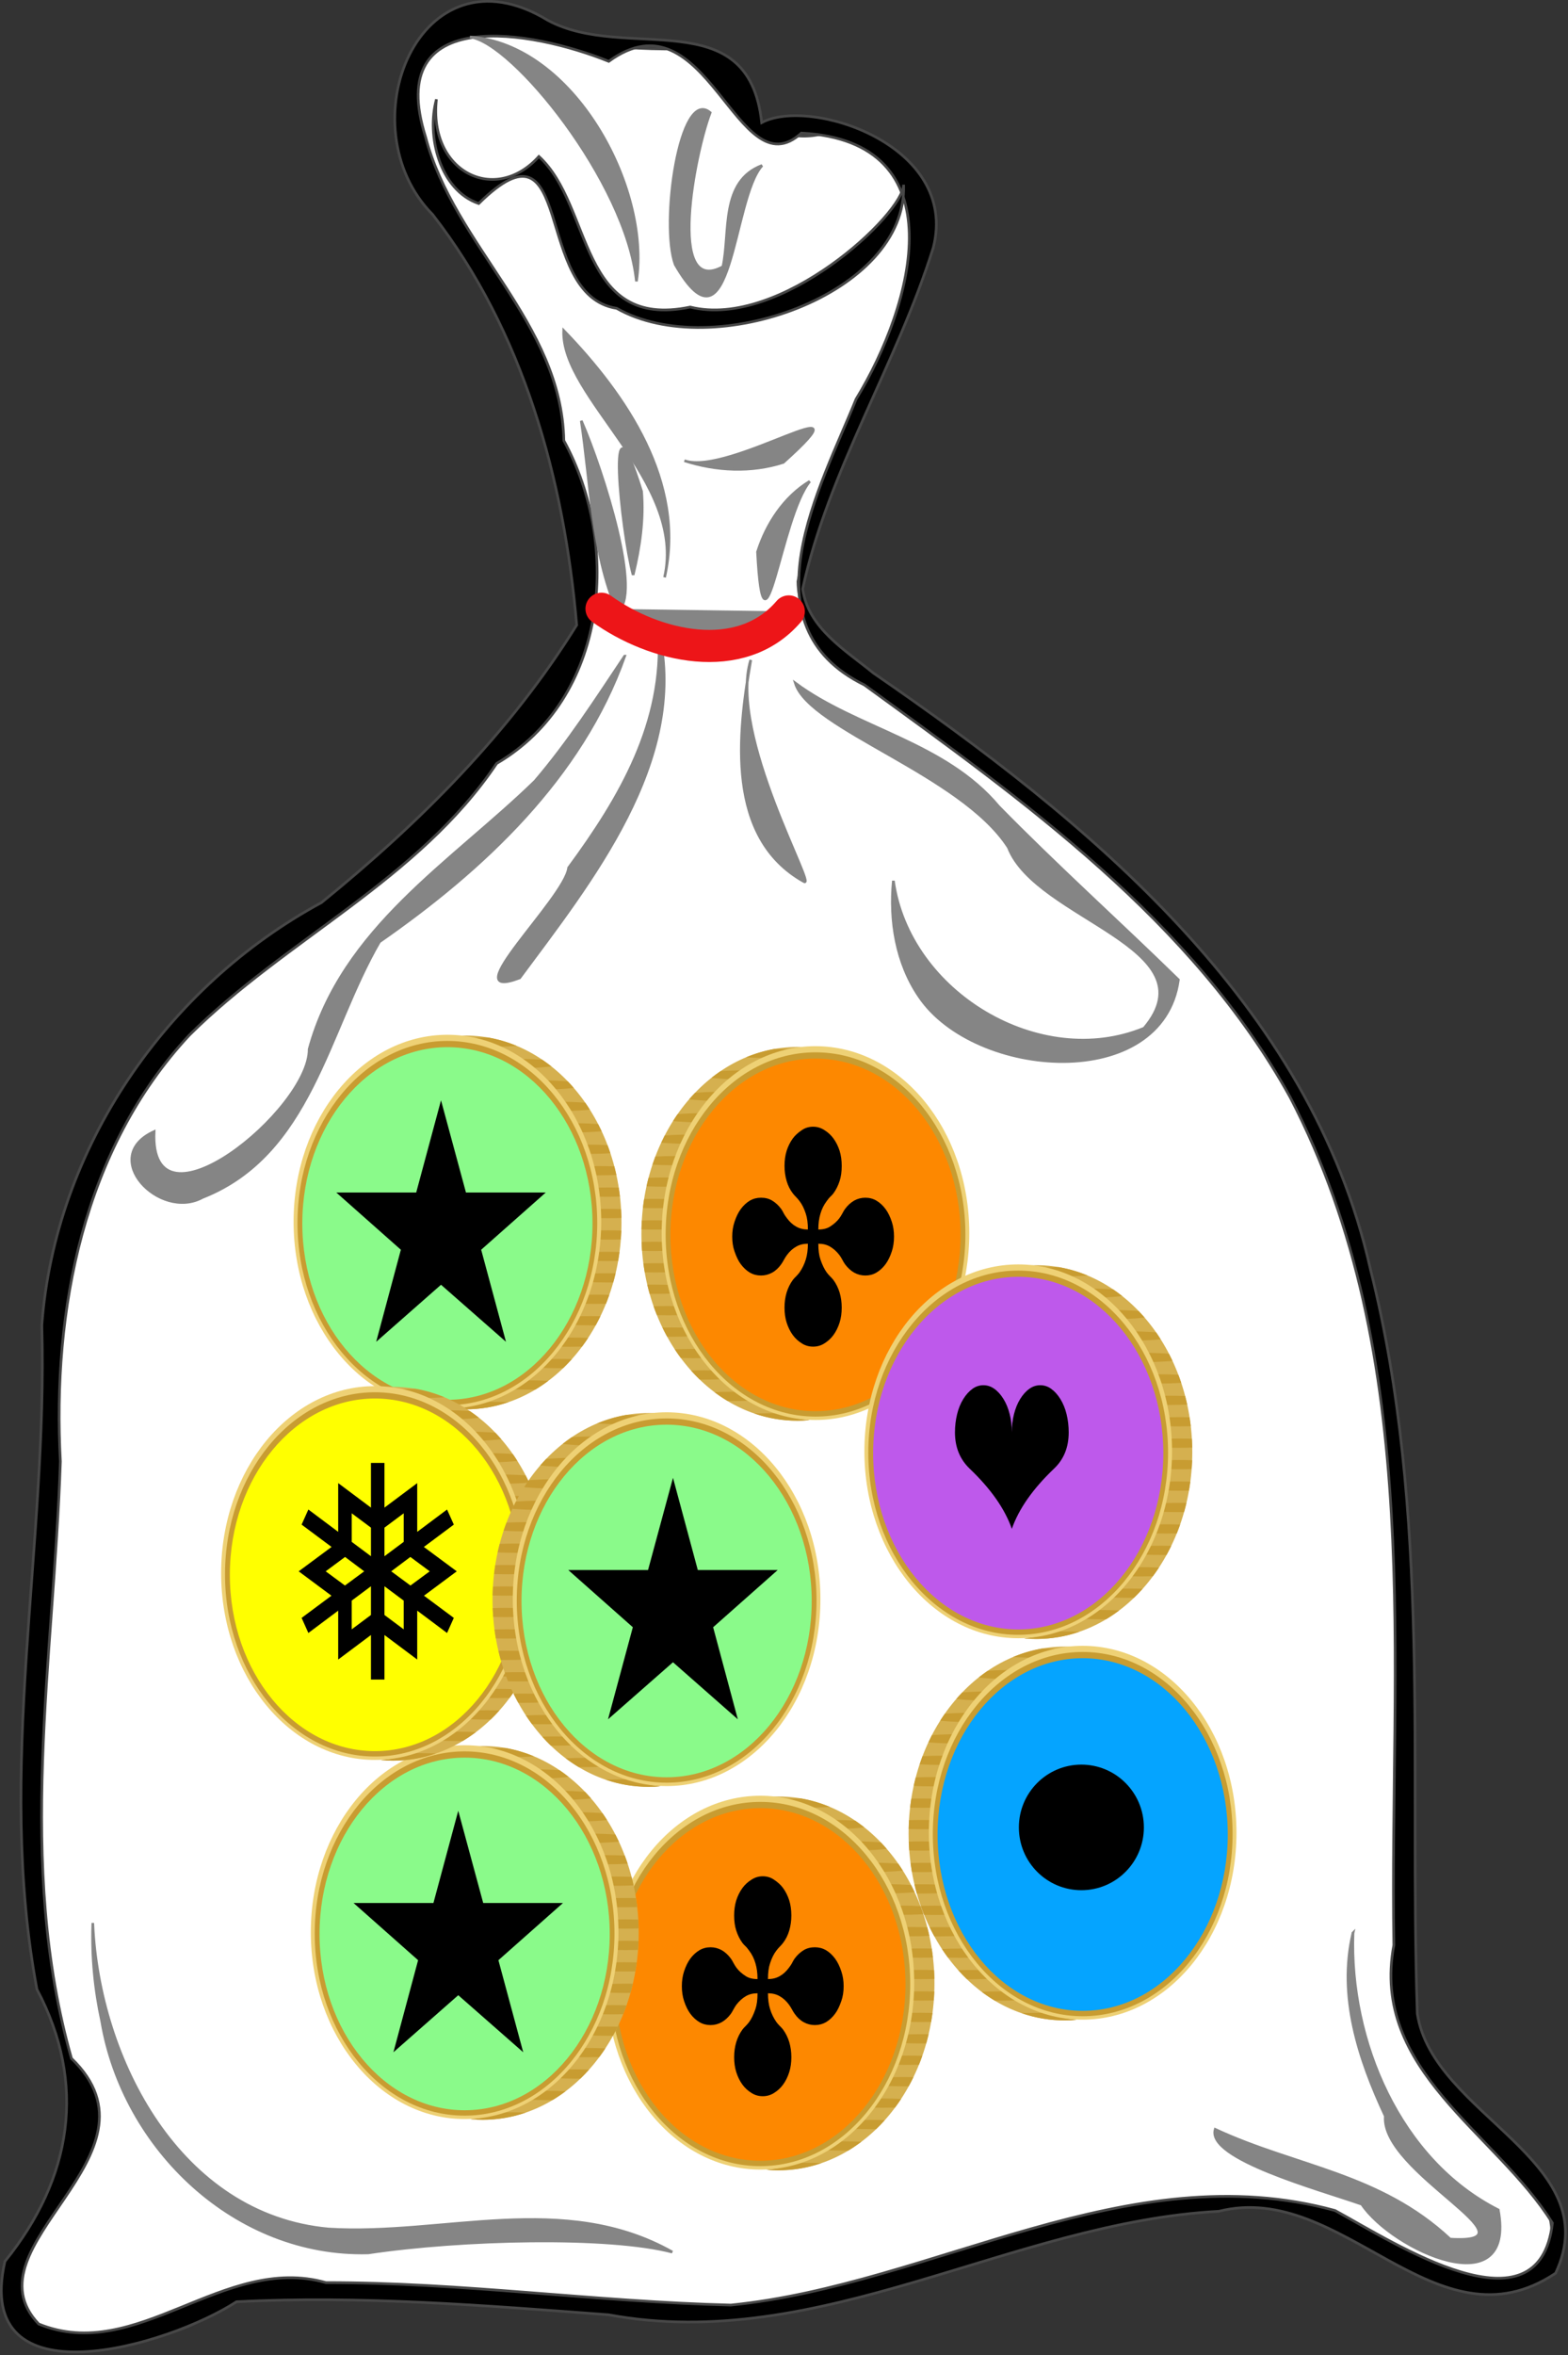 <?xml version="1.0" encoding="UTF-8" standalone="no"?>
<svg
   xmlns:dc="http://purl.org/dc/elements/1.1/"
   xmlns:cc="http://creativecommons.org/ns#"
   xmlns:rdf="http://www.w3.org/1999/02/22-rdf-syntax-ns#"
   xmlns:svg="http://www.w3.org/2000/svg"
   xmlns="http://www.w3.org/2000/svg"
   xmlns:sodipodi="http://sodipodi.sourceforge.net/DTD/sodipodi-0.dtd"
   xmlns:inkscape="http://www.inkscape.org/namespaces/inkscape"
   width="266.51"
   height="400"
   viewBox="0 0 266.51 400"
   id="svg6305"
   version="1.1"
   inkscape:version="1.0.2 (394de47547, 2021-03-26)"
   sodipodi:docname="answer_b_v2.svg">
  <rect x="0" y="0" width="266.51" height="400" fill="#333333" stroke="none"/>
  <defs
     id="defs6307" />
  <sodipodi:namedview
     id="base"
     pagecolor="#ffffff"
     bordercolor="#666666"
     borderopacity="1.0"
     inkscape:pageopacity="0.0"
     inkscape:pageshadow="2"
     inkscape:zoom="2.3275"
     inkscape:cx="7.4336181"
     inkscape:cy="237.59399"
     inkscape:document-units="px"
     inkscape:current-layer="layer1"
     showgrid="false"
     units="px"
     fit-margin-top="0"
     fit-margin-left="0"
     fit-margin-right="0"
     fit-margin-bottom="0"
     inkscape:window-width="1920"
     inkscape:window-height="1043"
     inkscape:window-x="0"
     inkscape:window-y="0"
     inkscape:window-maximized="1"
     inkscape:document-rotation="0" />
  <g
     inkscape:label="Layer 1"
     inkscape:groupmode="layer"
     id="layer1"
     transform="translate(1750.119,604.544)">
    <g
       id="g7221"
       transform="matrix(0.8,0,0,0.8,-613.435,-633.863)">
      <g
         transform="matrix(0.568,0,0,0.568,-1428.346,32.305)"
         style="stroke:#474747;stroke-opacity:1"
         id="g5">
        <path
           inkscape:connector-curvature="0"
           id="path7"
           d="m 338.214,261.441 c 78.52,54.475 161.664,120.729 184.488,218.527 22.275,91.254 14.659,185.786 15.636,278.731 5.597,37.821 61.01,50.889 54.948,91.564 -36.649,38.05 -79.319,-32.589 -123.681,-18.685 -81.448,3.061 -156.775,56.6 -239.827,37.175 -43.217,-4.135 -86.692,-4.966 -130.076,-4.01 -21.202,31.097 -112.046,20.423 -72.877,-22.529 38.488,-39.575 -8.357,-93.559 -1.317,-140.402 -1.679,-72.517 7.734,-144.823 9.996,-217.158 9.265,-59.39 51.237,-108.723 102.537,-137.561 34.851,-26.767 62.293,-61.436 90.801,-94.511 12.942,-47.712 -15.329,-96.034 -31.003,-139.476 -23.199,-24.179 -55.247,-90.378 -5.379,-100.766 26.501,11.474 52.901,14.256 79.248,13.502 18.009,16.721 27.591,40.741 54.835,30.037 36.597,9.038 35.962,43.702 22.059,72.284 -10.542,32.902 -30.369,62.808 -36.942,96.82 0.195,16.294 13.067,29.19 26.553,36.457 z"
           style="fill:#ffffff;stroke:#474747;stroke-opacity:1" />
        <path
           style="stroke:#474747;stroke-opacity:1"
           inkscape:connector-curvature="0"
           id="path9"
           d="m 339.88,259.206 c 79.961,55.012 163.664,123.312 185.903,222.798 22.906,91.039 14.48,185.602 17.549,278.252 5.754,38.049 71.458,54.927 51.734,97.057 -44.839,29.963 -79.558,-34.814 -125.981,-23.143 -77.545,4.155 -149.219,53.297 -228.213,38.682 -46.302,-3.457 -92.759,-7.265 -139.216,-4.874 C 76.029,884.591 2.856,906.296 15.029,852.878 40.145,821.865 45.769,786.51 27.007,751.221 11.578,668.936 31.152,585.684 28.83,502.944 33.749,436.777 75.511,376.326 133.428,345.007 c 36.581,-29.677 70.511,-63.527 95.468,-103.734 -4.668,-54.393 -19.96,-109.859 -53.873,-153.419 -32.603,-32.969 -5.065,-101.967 43.09,-72.612 29.127,15.748 75.111,-7.313 79.988,38.234 18.005,-9.693 74.016,8.329 64.171,46.781 -13.553,43.294 -39.268,83.329 -48.861,127.524 2.125,14.682 15.988,22.859 26.468,31.425 z m -3.339,4.466 C 290.999,241.383 320.21,189.614 333.412,156.836 355.116,121.324 371.526,60.391 312.949,57.387 288.796,79.44 277.749,3.777 240.893,30.576 212.351,19.052 156.578,8.925 172.353,58.802 c 10.661,40.816 50.932,69.38 51.735,113.535 21.602,39.463 16.281,96.44 -25.131,120.669 -29.293,43.542 -78.675,65.508 -114.958,101.552 -39.71,42.585 -51.275,102.901 -48.22,159.355 -2.497,74.193 -16.63,150.223 4.137,223.116 37.554,36.158 -40.253,69.942 -12.259,99.263 36.771,15.026 69.12,-26.318 107.439,-15.471 50.615,-0.073 101.036,7.18 151.46,8.399 75.858,-7.639 148.295,-56.612 226.028,-35.332 22.475,12.251 76.408,47.511 81.281,4.663 C 572.74,804.654 525.745,781.597 534.552,734.682 532.852,628.648 546.621,515.358 495.762,417.733 459.26,351.811 396.179,306.972 336.541,263.672 Z" />
      </g>
      <g
         transform="matrix(0.568,0,0,0.568,-1428.346,32.305)"
         style="stroke:#474747;stroke-opacity:1"
         id="g15">
        <path
           style="stroke:#474747;stroke-opacity:1"
           inkscape:connector-curvature="0"
           id="path17"
           d="m 176.436,44.764 c -3.036,27.158 21.977,39.558 38.329,21.375 20.299,18.581 14.613,65.016 56.607,56.277 33.833,8.425 79.893,-34.992 79.809,-45.742 1.571,40.836 -71.375,66.667 -107.324,46.215 C 212.135,118.035 228.532,47.919 192.249,83.724 177.579,78.716 172.671,58.314 176.436,44.764 Z" />
      </g>
      <g
         transform="matrix(0.568,0,0,0.568,-1428.346,32.305)"
         style="fill:#858585;fill-opacity:1;stroke:#858585;stroke-opacity:1"
         id="g19">
        <path
           style="fill:#858585;fill-opacity:1;stroke:#858585;stroke-opacity:1"
           inkscape:connector-curvature="0"
           id="path21"
           d="M 251.247,112.805 C 247.492,75.686 204.759,23.236 188.963,21.486 227.605,24.162 256.59,77.638 251.247,112.805 Z" />
      </g>
      <g
         transform="matrix(0.568,0,0,0.568,-1428.346,32.305)"
         style="fill:#858585;fill-opacity:1;stroke:#858585;stroke-opacity:1"
         id="g23">
        <path
           style="fill:#858585;fill-opacity:1;stroke:#858585;stroke-opacity:1"
           inkscape:connector-curvature="0"
           id="path25"
           d="m 298.235,69.511 c -11.281,12.192 -10.963,74.294 -32.467,37.035 -5.559,-15.005 1.676,-66.469 13.06,-56.784 -5.757,14.954 -16.473,69.173 4.78,57.569 2.812,-12.931 -1.043,-31.915 14.627,-37.82 z" />
      </g>
      <g
         transform="matrix(0.568,0,0,0.568,-1428.346,32.305)"
         style="fill:#858585;fill-opacity:1;stroke:#858585;stroke-opacity:1"
         id="g27">
        <path
           style="fill:#858585;fill-opacity:1;stroke:#858585;stroke-opacity:1"
           inkscape:connector-curvature="0"
           id="path29"
           d="m 316.079,187.567 c -10.953,13.181 -17.09,73.159 -19.531,26.379 3.357,-10.531 9.925,-20.591 19.531,-26.379 z" />
      </g>
      <g
         transform="matrix(0.568,0,0,0.568,-1428.346,32.305)"
         style="fill:#858585;fill-opacity:1;stroke:#858585;stroke-opacity:1"
         id="g31">
        <path
           style="fill:#858585;fill-opacity:1;stroke:#858585;stroke-opacity:1"
           inkscape:connector-curvature="0"
           id="path33"
           d="m 261.773,223.445 c 8.256,-36.061 -38.708,-67.243 -37.736,-92.248 23.36,24.146 45.704,56.807 37.736,92.248 z" />
      </g>
      <g
         transform="matrix(0.568,0,0,0.568,-1428.346,32.305)"
         style="fill:#858585;fill-opacity:1;stroke:#858585;stroke-opacity:1"
         id="g35">
        <path
           style="fill:#858585;fill-opacity:1;stroke:#858585;stroke-opacity:1"
           inkscape:connector-curvature="0"
           id="path37"
           d="m 250.01,222.53 c -4.255,-15.683 -10.568,-75.404 3.149,-31.218 0.883,10.495 -0.672,21.035 -3.149,31.218 z" />
      </g>
      <g
         transform="matrix(0.568,0,0,0.568,-1428.346,32.305)"
         style="fill:#858585;fill-opacity:1;stroke:#858585;stroke-opacity:1"
         id="g39">
        <path
           style="fill:#858585;fill-opacity:1;stroke:#858585;stroke-opacity:1"
           inkscape:connector-curvature="0"
           id="path41"
           d="m 230.61,164.917 c 8.385,19.245 22.99,65.876 13.414,71.244 C 234.508,213.613 234.198,188.769 230.61,164.917 Z" />
      </g>
      <g
         transform="matrix(0.568,0,0,0.568,-1428.346,32.305)"
         style="fill:#858585;fill-opacity:1;stroke:#858585;stroke-opacity:1"
         id="g43">
        <path
           style="fill:#858585;fill-opacity:1;stroke:#858585;stroke-opacity:1"
           inkscape:connector-curvature="0"
           id="path45"
           d="m 269.188,179.843 c 16.67,6.053 71.646,-30.559 36.99,0.626 -11.955,3.859 -25.121,3.226 -36.99,-0.626 z" />
      </g>
      <g
         transform="matrix(0.568,0,0,0.568,-1428.346,32.305)"
         style="fill:#858585;fill-opacity:1;stroke:#858585;stroke-opacity:1"
         id="g47">
        <path
           style="fill:#858585;fill-opacity:1;stroke:#858585;stroke-opacity:1"
           inkscape:connector-curvature="0"
           id="path49"
           d="m 246.845,252.922 c -16.178,45.506 -52.96,79.796 -91.717,106.727 -19.546,33.595 -25.647,79.562 -66.245,95.577 -15.966,8.723 -38.879,-15.094 -18.062,-24.619 -1.839,40.738 58.234,-8.229 58.014,-30.811 12.443,-45.37 53.134,-69.709 84.451,-100.152 C 225.773,285.046 236.199,268.866 246.845,252.922 Z" />
      </g>
      <g
         transform="matrix(0.568,0,0,0.568,-1428.346,32.305)"
         style="fill:#858585;fill-opacity:1;stroke:#858585;stroke-opacity:1"
         id="g51">
        <path
           style="fill:#858585;fill-opacity:1;stroke:#858585;stroke-opacity:1"
           inkscape:connector-curvature="0"
           id="path53"
           d="m 259.591,243.846 c 11.085,48.202 -25.608,93.631 -52.034,129.312 -25.084,9.504 16.979,-29.647 18.338,-41.155 19.34,-26.26 35.827,-54.37 33.695,-88.157 z" />
      </g>
      <g
         transform="matrix(0.568,0,0,0.568,-1428.346,32.305)"
         style="fill:#858585;fill-opacity:1;stroke:#858585;stroke-opacity:1"
         id="g55">
        <path
           style="fill:#858585;fill-opacity:1;stroke:#858585;stroke-opacity:1"
           inkscape:connector-curvature="0"
           id="path57"
           d="m 294.003,254.328 c -8.534,27.947 25.337,86.494 19.798,82.765 -29.139,-16.383 -24.564,-55.081 -19.798,-82.765 z" />
      </g>
      <g
         transform="matrix(0.568,0,0,0.568,-1428.346,32.305)"
         style="fill:#858585;fill-opacity:1;stroke:#858585;stroke-opacity:1"
         id="g59">
        <path
           style="fill:#858585;fill-opacity:1;stroke:#858585;stroke-opacity:1"
           inkscape:connector-curvature="0"
           id="path61"
           d="m 347.354,336.857 c 5.835,41.901 54.926,71.156 93.775,55.12 25.613,-30.239 -40.382,-40.733 -50.748,-67.594 -17.591,-27.378 -74.336,-44.144 -79.685,-61.383 23.078,17.099 55.94,22.076 76.024,46.089 21.825,22.277 45.402,43.457 67.232,64.785 -5.884,42.268 -76.049,37.126 -96.916,6.306 -8.588,-12.537 -11.126,-28.419 -9.682,-43.322 z" />
      </g>
      <g
         transform="matrix(0.568,0,0,0.568,-1428.346,32.305)"
         style="fill:#858585;fill-opacity:1;stroke:#858585;stroke-opacity:1"
         id="g75">
        <path
           style="fill:#858585;fill-opacity:1;stroke:#858585;stroke-opacity:1"
           inkscape:connector-curvature="0"
           id="path77"
           d="m 47.9,726.883 c 2.311,50.554 32.513,108.859 88.213,113.91 42.994,2.626 87.984,-14.248 128.543,8.614 -23.469,-6.227 -78.779,-4.949 -113.739,0.309 -49.618,1.346 -91.625,-38.898 -99.653,-86.538 C 48.649,751.282 47.504,739.058 47.9,726.883 Z" />
      </g>
      <g
         transform="matrix(0.568,0,0,0.568,-1428.346,32.305)"
         style="fill:#858585;fill-opacity:1;stroke:#858585;stroke-opacity:1"
         id="g79">
        <path
           style="fill:#858585;fill-opacity:1;stroke:#858585;stroke-opacity:1"
           inkscape:connector-curvature="0"
           id="path81"
           d="m 519.27,730.144 c -1.437,40.303 17.591,84.936 54.341,103.519 6.668,36.21 -39.636,14.887 -51.045,-2.15 -16.222,-5.675 -58.057,-17.005 -54.826,-27.956 30.229,14.065 61.521,16.404 87.861,41.023 34.894,2.104 -26.058,-25.035 -24.226,-45.988 -9.956,-21.29 -17.673,-44.82 -12.105,-68.448 z" />
      </g>
      <path
         inkscape:connector-curvature="0"
         id="path89"
         d="m -1253.268,166.456 c -10.235,11.971 -28.657,7.469 -39.791,-0.568"
         style="fill:#858585;fill-opacity:1;stroke:#ed1518;stroke-width:6.821;stroke-linecap:round;stroke-linejoin:round;stroke-opacity:1" />
    </g>
    <g
       transform="translate(69.821,-117.757)"
       id="g10735">
      <g
         id="g4737-4-3-3-5-4-2-4-0-1"
         transform="matrix(0.254,0,0,0.254,-1714.136,-310.882)">
        <g
           transform="matrix(1.363,0,0,1,-1347.196,-598.507)"
           id="use7391-7-7-1-8-9-4-8-0-9-7-0-9-9-1">
          <path
             d="m 1074.281,606.029 c -42.303,0 -76.585,55.943 -76.585,124.964 0,69.026 34.285,124.983 76.585,124.983 2.047,0 4.076,-0.13 6.083,-0.387 -39.458,-5.058 -70.514,-58.916 -70.514,-124.599 0,-65.683 31.058,-119.522 70.514,-124.58 -2.007,-0.257 -4.036,-0.387 -6.083,-0.387 z"
             style="color:#000000;fill:#d5b04f"
             id="path7395-7-0-8-9-1-7-6-9-4-7-8-1-5-0"
             inkscape:connector-curvature="0" />
          <path
             d="m 1063.239,607.323 c -4.893,1.153 -9.634,3.062 -14.181,5.65 3.243,0.313 7.109,0.5 11.276,0.522 4.191,-2.48 8.548,-4.389 13.043,-5.65 -2.941,-0.288 -6.401,-0.471 -10.138,-0.522 z m -14.11,14.317 c -4.692,0 -9.021,0.218 -12.569,0.58 -1.512,1.399 -2.989,2.873 -4.435,4.431 2.808,0.508 6.708,0.886 11.193,1.064 1.948,-2.169 3.953,-4.201 6.024,-6.075 -0.072,-10e-5 -0.141,0 -0.213,0 z m -13.399,14.356 c -4.436,0.064 -8.468,0.327 -11.703,0.716 -0.985,1.399 -1.953,2.836 -2.893,4.315 2.897,0.509 6.913,0.879 11.502,1.045 1.306,-2.104 2.66,-4.128 4.055,-6.075 -0.319,0.002 -0.645,-0.004 -0.961,0 z m -9.225,14.317 c -4.134,0.06 -7.923,0.291 -11.039,0.638 -0.772,1.509 -1.512,3.055 -2.241,4.624 3.108,0.455 7.183,0.776 11.751,0.89 0.957,-2.098 1.942,-4.159 2.976,-6.153 -0.484,-0.002 -0.972,-0.007 -1.447,0 z m -4.968,14.317 c -4.633,0.014 -8.899,0.232 -12.379,0.6 -0.597,1.572 -1.176,3.162 -1.731,4.779 3.226,0.421 7.327,0.712 11.881,0.793 0.708,-2.097 1.451,-4.15 2.229,-6.172 z m -7.079,14.336 c -3.579,0 -6.949,0.128 -9.925,0.348 -0.495,1.775 -0.955,3.579 -1.399,5.398 3.299,0.29 7.167,0.445 11.324,0.445 0.24,0 0.473,10e-4 0.711,0 0.504,-2.086 1.043,-4.143 1.613,-6.172 -0.763,-0.012 -1.539,-0.019 -2.324,-0.019 z m -5.585,14.336 c -2.706,0 -5.282,0.083 -7.672,0.213 -0.361,1.879 -0.688,3.791 -0.996,5.708 2.657,0.166 5.584,0.271 8.668,0.271 1.173,0 2.316,-0.013 3.439,-0.039 0.327,-2.055 0.69,-4.083 1.079,-6.095 -1.458,-0.044 -2.967,-0.058 -4.518,-0.058 z m -6.688,14.336 c -1.084,0.016 -2.123,0.059 -3.154,0.097 -0.228,1.98 -0.422,3.966 -0.593,5.978 1.894,0.077 3.885,0.116 5.953,0.116 2.153,0 4.225,-0.052 6.189,-0.135 0.168,-1.982 0.368,-3.95 0.593,-5.901 -2.137,-0.101 -4.411,-0.155 -6.782,-0.155 -0.748,0 -1.477,-0.011 -2.205,0 z m 2.205,14.317 c -2.265,0 -4.445,0.043 -6.498,0.135 -0.084,1.958 -0.137,3.92 -0.166,5.901 2.102,0.097 4.336,0.155 6.664,0.155 1.901,0 3.732,-0.031 5.49,-0.097 0.029,-2.015 0.08,-4.008 0.166,-5.998 -1.807,-0.07 -3.695,-0.097 -5.656,-0.097 z m 0,14.336 c -2.31,0 -4.529,0.059 -6.617,0.155 0.052,1.98 0.129,3.946 0.237,5.901 2.018,0.089 4.158,0.135 6.379,0.135 2.008,0 3.941,-0.043 5.786,-0.116 -0.109,-1.978 -0.197,-3.974 -0.249,-5.978 -1.772,-0.067 -3.619,-0.097 -5.537,-0.097 z m 0,14.336 c -1.991,0 -3.908,0.044 -5.739,0.116 0.196,2.015 0.422,4.016 0.676,5.998 1.628,0.056 3.316,0.077 5.063,0.077 2.488,0 4.865,-0.064 7.091,-0.174 -0.249,-1.945 -0.483,-3.905 -0.676,-5.882 -2.029,-0.09 -4.181,-0.135 -6.415,-0.135 z m -2.205,14.336 c -0.554,0.008 -1.071,0.025 -1.613,0.039 0.357,2.063 0.743,4.115 1.162,6.133 0.872,0.015 1.756,0.019 2.656,0.019 3.392,0 6.59,-0.111 9.45,-0.31 -0.384,-1.861 -0.748,-3.731 -1.079,-5.63 -2.577,-0.155 -5.403,-0.252 -8.371,-0.252 -0.748,0 -1.477,-0.011 -2.205,0 z m 8.359,14.317 c -2.408,0 -4.714,0.051 -6.877,0.155 0.516,2.002 1.059,3.993 1.636,5.94 1.682,0.06 3.429,0.097 5.241,0.097 2.416,0 4.73,-0.05 6.901,-0.155 -0.578,-1.95 -1.12,-3.934 -1.636,-5.94 -1.69,-0.06 -3.445,-0.097 -5.265,-0.097 z m 2.241,14.336 c -1.641,0 -3.23,0.028 -4.766,0.077 0.737,2.069 1.518,4.103 2.324,6.095 0.802,0.013 1.617,0.019 2.443,0.019 3.449,0 6.698,-0.124 9.592,-0.329 -0.748,-1.858 -1.471,-3.743 -2.158,-5.669 -2.322,-0.122 -4.818,-0.193 -7.435,-0.193 z m 10.067,14.336 c -3.131,0 -6.098,0.1 -8.786,0.271 0.958,1.986 1.96,3.918 2.988,5.804 1.849,0.073 3.786,0.116 5.798,0.116 2.209,0 4.336,-0.048 6.344,-0.135 -1.065,-1.954 -2.094,-3.956 -3.083,-6.017 -1.066,-0.023 -2.15,-0.039 -3.261,-0.039 z m 5.585,14.317 c -2.217,0 -4.353,0.047 -6.367,0.135 1.377,2.095 2.8,4.11 4.269,6.036 0.69,0.009 1.391,0.019 2.099,0.019 3.537,0 6.867,-0.114 9.818,-0.329 -1.391,-1.84 -2.747,-3.754 -4.056,-5.746 -1.839,-0.072 -3.763,-0.116 -5.763,-0.116 z m 13.992,14.336 c -3.149,0 -6.132,0.098 -8.834,0.271 2.074,2.127 4.213,4.1 6.415,5.901 0.794,0.013 1.601,0.019 2.419,0.019 3.369,0 6.547,-0.113 9.391,-0.31 -2.157,-1.788 -4.263,-3.742 -6.296,-5.843 -1.013,-0.021 -2.042,-0.039 -3.095,-0.039 z m 18.723,14.336 c -2.817,0 -5.499,0.092 -7.968,0.232 6.702,3.128 13.788,4.798 21.106,4.798 1.715,0 3.411,-0.09 5.099,-0.271 0.236,-0.053 0.462,-0.1 0.676,-0.155 -5.182,-0.698 -10.22,-2.248 -15.059,-4.547 -1.253,-0.032 -2.536,-0.058 -3.853,-0.058 z"
             id="path7397-4-6-5-8-9-6-0-2-6-5-3-2-1-8"
             inkscape:connector-curvature="0"
             style="fill:#c89c31;fill-rule:evenodd" />
        </g>
        <path
           d="m 232.061,131.986 c 0,69.023 -46.081,124.979 -102.924,124.979 -56.843,0 -102.923,-55.955 -102.923,-124.979 0,-69.023 46.081,-124.979 102.923,-124.979 56.843,0 102.924,55.955 102.924,124.979 z"
           style="color:#000000;fill:#eed175"
           id="path9060-8-0-1-1-3-5-3-4-5-9-4-5-3-0-5"
           inkscape:connector-curvature="0" />
        <path
           d="m 229.461,132.905 c 0,67.259 -44.903,121.785 -100.293,121.785 -55.39,0 -100.293,-54.525 -100.293,-121.785 0,-67.259 44.903,-121.785 100.293,-121.785 55.39,0 100.293,54.525 100.293,121.785 z"
           style="color:#000000;fill:#c89c31"
           id="path9062-1-4-89-6-9-9-1-8-4-2-8-9-1-7-0"
           inkscape:connector-curvature="0" />
        <path
           d="m 226.228,133.187 c 0,65.111 -43.469,117.894 -97.089,117.894 -53.62,0 -97.089,-52.784 -97.089,-117.894 0,-65.111 43.469,-117.894 97.089,-117.894 53.62,0 97.089,52.784 97.089,117.894 z"
           style="color:#000000;fill:#fd8800;fill-opacity:1"
           id="path9064-0-4-2-0-4-9-7-8-0-2-1-6-8-2-6"
           inkscape:connector-curvature="0" />
      </g>
      <path
         d="m -1682.623,-277.964 q 0,-1.616 -0.355,-2.677 -0.426,-1.326 -1.064,-2.146 -0.248,-0.338 -0.532,-0.627 -0.426,-0.434 -0.603,-0.675 -0.709,-0.916 -1.064,-2.122 -0.355,-1.206 -0.355,-2.556 0,-1.399 0.355,-2.556 0.39,-1.206 1.064,-2.122 0.568,-0.772 1.597,-1.447 0.816,-0.531 1.845,-0.531 0.993,0 1.845,0.531 0.958,0.579 1.597,1.447 0.674,0.916 1.064,2.122 0.355,1.158 0.355,2.556 0,1.471 -0.355,2.556 -0.39,1.206 -1.064,2.122 -0.177,0.241 -0.639,0.675 -0.141,0.145 -0.497,0.627 -0.727,0.965 -1.064,2.146 -0.355,1.158 -0.355,2.677 1.206,0 1.969,-0.482 1.029,-0.651 1.614,-1.447 0.231,-0.314 0.443,-0.699 0.319,-0.603 0.497,-0.844 0.692,-0.94 1.579,-1.447 0.887,-0.482 1.881,-0.482 1.029,0 1.863,0.482 0.905,0.531 1.579,1.447 0.638,0.868 1.064,2.17 0.373,1.133 0.373,2.508 0,1.375 -0.373,2.508 -0.426,1.302 -1.064,2.17 -0.674,0.916 -1.579,1.447 -0.834,0.482 -1.863,0.482 -0.994,0 -1.881,-0.482 -0.887,-0.506 -1.579,-1.447 -0.177,-0.241 -0.497,-0.844 -0.212,-0.386 -0.443,-0.699 -0.727,-0.94 -1.614,-1.447 -0.834,-0.482 -1.969,-0.482 0,1.64 0.355,2.677 0.479,1.399 1.064,2.194 0.231,0.314 0.514,0.603 0.444,0.434 0.621,0.675 0.692,0.94 1.064,2.146 0.355,1.206 0.355,2.556 0,1.399 -0.355,2.532 -0.39,1.23 -1.064,2.146 -0.639,0.868 -1.597,1.447 -0.834,0.506 -1.845,0.506 -1.011,0 -1.845,-0.506 -0.958,-0.579 -1.597,-1.447 -0.674,-0.916 -1.064,-2.146 -0.355,-1.133 -0.355,-2.532 0,-1.35 0.355,-2.556 0.372,-1.206 1.064,-2.146 0.177,-0.241 0.621,-0.675 0.284,-0.29 0.514,-0.603 0.692,-0.989 1.064,-2.194 0.355,-1.133 0.355,-2.677 -1.117,0 -1.969,0.482 -0.905,0.506 -1.596,1.447 -0.249,0.338 -0.461,0.723 -0.319,0.579 -0.497,0.82 -0.674,0.965 -1.561,1.447 -0.887,0.482 -1.88,0.482 -1.029,0 -1.881,-0.482 -0.887,-0.531 -1.561,-1.447 -0.586,-0.772 -1.064,-2.17 -0.39,-1.109 -0.39,-2.508 0,-1.35 0.39,-2.508 0.426,-1.302 1.064,-2.17 0.674,-0.916 1.561,-1.447 0.852,-0.482 1.881,-0.482 1.082,0 1.88,0.482 0.887,0.531 1.561,1.447 0.176,0.241 0.497,0.868 0.106,0.193 0.461,0.675 0.71,0.965 1.596,1.447 0.852,0.482 1.969,0.482 z"
         style="font-style:normal;font-variant:normal;font-weight:600;font-stretch:normal;font-size:62.5px;line-height:125%;font-family:FreeSans;-inkscape-font-specification:'FreeSans, Semi-Bold';text-align:start;letter-spacing:0px;word-spacing:0px;writing-mode:lr-tb;text-anchor:start;fill:#000000;fill-opacity:1;stroke:none;stroke-width:0.678px;stroke-linecap:butt;stroke-linejoin:miter;stroke-opacity:1"
         id="path8360-6-99"
         inkscape:connector-curvature="0" />
    </g>
    <g
       transform="translate(-92.991,-12.577)"
       id="g8334">
      <g
         id="g4737-4-3-3-5-4-8-8"
         transform="matrix(-0.254,0,0,0.254,-1548.283,-417.997)">
        <g
           transform="matrix(1.363,0,0,1,-1347.196,-598.507)"
           id="use7391-7-7-1-8-9-4-8-0-9-7-4-4">
          <path
             d="m 1074.281,606.029 c -42.303,0 -76.585,55.943 -76.585,124.964 0,69.026 34.285,124.983 76.585,124.983 2.047,0 4.076,-0.13 6.083,-0.387 -39.458,-5.058 -70.514,-58.916 -70.514,-124.599 0,-65.683 31.058,-119.522 70.514,-124.58 -2.007,-0.257 -4.036,-0.387 -6.083,-0.387 z"
             style="color:#000000;fill:#d5b04f"
             id="path7395-7-0-8-9-1-7-6-9-4-7-06-3"
             inkscape:connector-curvature="0" />
          <path
             d="m 1063.239,607.323 c -4.893,1.153 -9.634,3.062 -14.181,5.65 3.243,0.313 7.109,0.5 11.276,0.522 4.191,-2.48 8.548,-4.389 13.043,-5.65 -2.941,-0.288 -6.401,-0.471 -10.138,-0.522 z m -14.11,14.317 c -4.692,0 -9.021,0.218 -12.569,0.58 -1.512,1.399 -2.989,2.873 -4.435,4.431 2.808,0.508 6.708,0.886 11.193,1.064 1.948,-2.169 3.953,-4.201 6.024,-6.075 -0.072,-10e-5 -0.141,0 -0.213,0 z m -13.399,14.356 c -4.436,0.064 -8.468,0.327 -11.703,0.716 -0.985,1.399 -1.953,2.836 -2.893,4.315 2.897,0.509 6.913,0.879 11.502,1.045 1.306,-2.104 2.66,-4.128 4.055,-6.075 -0.319,0.002 -0.645,-0.004 -0.961,0 z m -9.225,14.317 c -4.134,0.06 -7.923,0.291 -11.039,0.638 -0.772,1.509 -1.512,3.055 -2.241,4.624 3.108,0.455 7.183,0.776 11.751,0.89 0.957,-2.098 1.942,-4.159 2.976,-6.153 -0.484,-0.002 -0.972,-0.007 -1.447,0 z m -4.968,14.317 c -4.633,0.014 -8.899,0.232 -12.379,0.6 -0.597,1.572 -1.176,3.162 -1.731,4.779 3.226,0.421 7.327,0.712 11.881,0.793 0.708,-2.097 1.451,-4.15 2.229,-6.172 z m -7.079,14.336 c -3.579,0 -6.949,0.128 -9.925,0.348 -0.495,1.775 -0.955,3.579 -1.399,5.398 3.299,0.29 7.167,0.445 11.324,0.445 0.24,0 0.473,10e-4 0.711,0 0.504,-2.086 1.043,-4.143 1.613,-6.172 -0.763,-0.012 -1.539,-0.019 -2.324,-0.019 z m -5.585,14.336 c -2.706,0 -5.282,0.083 -7.672,0.213 -0.361,1.879 -0.688,3.791 -0.996,5.708 2.657,0.166 5.584,0.271 8.668,0.271 1.173,0 2.316,-0.013 3.439,-0.039 0.327,-2.055 0.69,-4.083 1.079,-6.095 -1.458,-0.044 -2.967,-0.058 -4.518,-0.058 z m -6.688,14.336 c -1.084,0.016 -2.123,0.059 -3.154,0.097 -0.228,1.98 -0.422,3.966 -0.593,5.978 1.894,0.077 3.885,0.116 5.953,0.116 2.153,0 4.225,-0.052 6.189,-0.135 0.168,-1.982 0.368,-3.95 0.593,-5.901 -2.137,-0.101 -4.411,-0.155 -6.782,-0.155 -0.748,0 -1.477,-0.011 -2.205,0 z m 2.205,14.317 c -2.265,0 -4.445,0.043 -6.498,0.135 -0.084,1.958 -0.137,3.92 -0.166,5.901 2.102,0.097 4.336,0.155 6.664,0.155 1.901,0 3.732,-0.031 5.49,-0.097 0.029,-2.015 0.08,-4.008 0.166,-5.998 -1.807,-0.07 -3.695,-0.097 -5.656,-0.097 z m 0,14.336 c -2.31,0 -4.529,0.059 -6.617,0.155 0.052,1.98 0.129,3.946 0.237,5.901 2.018,0.089 4.158,0.135 6.379,0.135 2.008,0 3.941,-0.043 5.786,-0.116 -0.109,-1.978 -0.197,-3.974 -0.249,-5.978 -1.772,-0.067 -3.619,-0.097 -5.537,-0.097 z m 0,14.336 c -1.991,0 -3.908,0.044 -5.739,0.116 0.196,2.015 0.422,4.016 0.676,5.998 1.628,0.056 3.316,0.077 5.063,0.077 2.488,0 4.865,-0.064 7.091,-0.174 -0.249,-1.945 -0.483,-3.905 -0.676,-5.882 -2.029,-0.09 -4.181,-0.135 -6.415,-0.135 z m -2.205,14.336 c -0.554,0.008 -1.071,0.025 -1.613,0.039 0.357,2.063 0.743,4.115 1.162,6.133 0.872,0.015 1.756,0.019 2.656,0.019 3.392,0 6.59,-0.111 9.45,-0.31 -0.384,-1.861 -0.748,-3.731 -1.079,-5.63 -2.577,-0.155 -5.403,-0.252 -8.371,-0.252 -0.748,0 -1.477,-0.011 -2.205,0 z m 8.359,14.317 c -2.408,0 -4.714,0.051 -6.877,0.155 0.516,2.002 1.059,3.993 1.636,5.94 1.682,0.06 3.429,0.097 5.241,0.097 2.416,0 4.73,-0.05 6.901,-0.155 -0.578,-1.95 -1.12,-3.934 -1.636,-5.94 -1.69,-0.06 -3.445,-0.097 -5.265,-0.097 z m 2.241,14.336 c -1.641,0 -3.23,0.028 -4.766,0.077 0.737,2.069 1.518,4.103 2.324,6.095 0.802,0.013 1.617,0.019 2.443,0.019 3.449,0 6.698,-0.124 9.592,-0.329 -0.748,-1.858 -1.471,-3.743 -2.158,-5.669 -2.322,-0.122 -4.818,-0.193 -7.435,-0.193 z m 10.067,14.336 c -3.131,0 -6.098,0.1 -8.786,0.271 0.958,1.986 1.96,3.918 2.988,5.804 1.849,0.073 3.786,0.116 5.798,0.116 2.209,0 4.336,-0.048 6.344,-0.135 -1.065,-1.954 -2.094,-3.956 -3.083,-6.017 -1.066,-0.023 -2.15,-0.039 -3.261,-0.039 z m 5.585,14.317 c -2.217,0 -4.353,0.047 -6.367,0.135 1.377,2.095 2.8,4.11 4.269,6.036 0.69,0.009 1.391,0.019 2.099,0.019 3.537,0 6.867,-0.114 9.818,-0.329 -1.391,-1.84 -2.747,-3.754 -4.056,-5.746 -1.839,-0.072 -3.763,-0.116 -5.763,-0.116 z m 13.992,14.336 c -3.149,0 -6.132,0.098 -8.834,0.271 2.074,2.127 4.213,4.1 6.415,5.901 0.794,0.013 1.601,0.019 2.419,0.019 3.369,0 6.547,-0.113 9.391,-0.31 -2.157,-1.788 -4.263,-3.742 -6.296,-5.843 -1.013,-0.021 -2.042,-0.039 -3.095,-0.039 z m 18.723,14.336 c -2.817,0 -5.499,0.092 -7.968,0.232 6.702,3.128 13.788,4.798 21.106,4.798 1.715,0 3.411,-0.09 5.099,-0.271 0.236,-0.053 0.462,-0.1 0.676,-0.155 -5.182,-0.698 -10.22,-2.248 -15.059,-4.547 -1.253,-0.032 -2.536,-0.058 -3.853,-0.058 z"
             id="path7397-4-6-5-8-9-6-0-2-6-5-49-7"
             inkscape:connector-curvature="0"
             style="fill:#c89c31;fill-rule:evenodd" />
        </g>
        <path
           d="m 232.061,131.986 c 0,69.023 -46.081,124.979 -102.924,124.979 -56.843,0 -102.923,-55.955 -102.923,-124.979 0,-69.023 46.081,-124.979 102.923,-124.979 56.843,0 102.924,55.955 102.924,124.979 z"
           style="color:#000000;fill:#eed175"
           id="path9060-8-0-1-1-3-5-3-4-5-9-4-6-1"
           inkscape:connector-curvature="0" />
        <path
           d="m 229.461,132.905 c 0,67.259 -44.903,121.785 -100.293,121.785 -55.39,0 -100.293,-54.525 -100.293,-121.785 0,-67.259 44.903,-121.785 100.293,-121.785 55.39,0 100.293,54.525 100.293,121.785 z"
           style="color:#000000;fill:#c89c31"
           id="path9062-1-4-89-6-9-9-1-8-4-2-8-6-3"
           inkscape:connector-curvature="0" />
        <path
           d="m 226.228,133.187 c 0,65.111 -43.469,117.894 -97.089,117.894 -53.62,0 -97.089,-52.784 -97.089,-117.894 0,-65.111 43.469,-117.894 97.089,-117.894 53.62,0 97.089,52.784 97.089,117.894 z"
           style="color:#000000;fill:#8afa8a;fill-opacity:1"
           id="path9064-0-4-2-0-4-9-7-8-0-2-1-5-80"
           inkscape:connector-curvature="0" />
      </g>
      <g
         transform="matrix(0.743,0,0,0.902,-582.277,265.025)"
         id="text8294-7-8-6"
         style="font-style:normal;font-variant:normal;font-weight:600;font-stretch:normal;font-size:75px;line-height:125%;font-family:FreeSans;-inkscape-font-specification:'FreeSans, Semi-Bold';text-align:start;letter-spacing:0px;word-spacing:0px;writing-mode:lr-tb;text-anchor:start;fill:#000000;fill-opacity:1;stroke:none;stroke-width:1px;stroke-linecap:butt;stroke-linejoin:miter;stroke-opacity:1">
        <path
           inkscape:connector-curvature="0"
           id="path8372-6-8-8"
           style="font-style:normal;font-variant:normal;font-weight:600;font-stretch:normal;font-size:62.5px;line-height:125%;font-family:FreeSans;-inkscape-font-specification:'FreeSans, Semi-Bold';text-align:start;writing-mode:lr-tb;text-anchor:start"
           d="m -1369.706,-725.554 h 18.28 l 5.676,-17.364 5.707,17.364 h 18.25 l -14.771,10.773 5.676,17.334 -14.862,-10.742 -14.832,10.742 5.646,-17.334 z" />
      </g>
    </g>
    <g
       transform="matrix(-1,0,0,1,-3302.212,9.551)"
       id="g10735-6">
      <g
         id="g4737-4-3-3-5-4-2-4-0-1-7"
         transform="matrix(0.254,0,0,0.254,-1714.136,-310.882)">
        <g
           transform="matrix(1.363,0,0,1,-1347.196,-598.507)"
           id="use7391-7-7-1-8-9-4-8-0-9-7-0-9-9-1-7">
          <path
             d="m 1074.281,606.029 c -42.303,0 -76.585,55.943 -76.585,124.964 0,69.026 34.285,124.983 76.585,124.983 2.047,0 4.076,-0.13 6.083,-0.387 -39.458,-5.058 -70.514,-58.916 -70.514,-124.599 0,-65.683 31.058,-119.522 70.514,-124.58 -2.007,-0.257 -4.036,-0.387 -6.083,-0.387 z"
             style="color:#000000;fill:#d5b04f"
             id="path7395-7-0-8-9-1-7-6-9-4-7-8-1-5-0-9"
             inkscape:connector-curvature="0" />
          <path
             d="m 1063.239,607.323 c -4.893,1.153 -9.634,3.062 -14.181,5.65 3.243,0.313 7.109,0.5 11.276,0.522 4.191,-2.48 8.548,-4.389 13.043,-5.65 -2.941,-0.288 -6.401,-0.471 -10.138,-0.522 z m -14.11,14.317 c -4.692,0 -9.021,0.218 -12.569,0.58 -1.512,1.399 -2.989,2.873 -4.435,4.431 2.808,0.508 6.708,0.886 11.193,1.064 1.948,-2.169 3.953,-4.201 6.024,-6.075 -0.072,-10e-5 -0.141,0 -0.213,0 z m -13.399,14.356 c -4.436,0.064 -8.468,0.327 -11.703,0.716 -0.985,1.399 -1.953,2.836 -2.893,4.315 2.897,0.509 6.913,0.879 11.502,1.045 1.306,-2.104 2.66,-4.128 4.055,-6.075 -0.319,0.002 -0.645,-0.004 -0.961,0 z m -9.225,14.317 c -4.134,0.06 -7.923,0.291 -11.039,0.638 -0.772,1.509 -1.512,3.055 -2.241,4.624 3.108,0.455 7.183,0.776 11.751,0.89 0.957,-2.098 1.942,-4.159 2.976,-6.153 -0.484,-0.002 -0.972,-0.007 -1.447,0 z m -4.968,14.317 c -4.633,0.014 -8.899,0.232 -12.379,0.6 -0.597,1.572 -1.176,3.162 -1.731,4.779 3.226,0.421 7.327,0.712 11.881,0.793 0.708,-2.097 1.451,-4.15 2.229,-6.172 z m -7.079,14.336 c -3.579,0 -6.949,0.128 -9.925,0.348 -0.495,1.775 -0.955,3.579 -1.399,5.398 3.299,0.29 7.167,0.445 11.324,0.445 0.24,0 0.473,10e-4 0.711,0 0.504,-2.086 1.043,-4.143 1.613,-6.172 -0.763,-0.012 -1.539,-0.019 -2.324,-0.019 z m -5.585,14.336 c -2.706,0 -5.282,0.083 -7.672,0.213 -0.361,1.879 -0.688,3.791 -0.996,5.708 2.657,0.166 5.584,0.271 8.668,0.271 1.173,0 2.316,-0.013 3.439,-0.039 0.327,-2.055 0.69,-4.083 1.079,-6.095 -1.458,-0.044 -2.967,-0.058 -4.518,-0.058 z m -6.688,14.336 c -1.084,0.016 -2.123,0.059 -3.154,0.097 -0.228,1.98 -0.422,3.966 -0.593,5.978 1.894,0.077 3.885,0.116 5.953,0.116 2.153,0 4.225,-0.052 6.189,-0.135 0.168,-1.982 0.368,-3.95 0.593,-5.901 -2.137,-0.101 -4.411,-0.155 -6.782,-0.155 -0.748,0 -1.477,-0.011 -2.205,0 z m 2.205,14.317 c -2.265,0 -4.445,0.043 -6.498,0.135 -0.084,1.958 -0.137,3.92 -0.166,5.901 2.102,0.097 4.336,0.155 6.664,0.155 1.901,0 3.732,-0.031 5.49,-0.097 0.029,-2.015 0.08,-4.008 0.166,-5.998 -1.807,-0.07 -3.695,-0.097 -5.656,-0.097 z m 0,14.336 c -2.31,0 -4.529,0.059 -6.617,0.155 0.052,1.98 0.129,3.946 0.237,5.901 2.018,0.089 4.158,0.135 6.379,0.135 2.008,0 3.941,-0.043 5.786,-0.116 -0.109,-1.978 -0.197,-3.974 -0.249,-5.978 -1.772,-0.067 -3.619,-0.097 -5.537,-0.097 z m 0,14.336 c -1.991,0 -3.908,0.044 -5.739,0.116 0.196,2.015 0.422,4.016 0.676,5.998 1.628,0.056 3.316,0.077 5.063,0.077 2.488,0 4.865,-0.064 7.091,-0.174 -0.249,-1.945 -0.483,-3.905 -0.676,-5.882 -2.029,-0.09 -4.181,-0.135 -6.415,-0.135 z m -2.205,14.336 c -0.554,0.008 -1.071,0.025 -1.613,0.039 0.357,2.063 0.743,4.115 1.162,6.133 0.872,0.015 1.756,0.019 2.656,0.019 3.392,0 6.59,-0.111 9.45,-0.31 -0.384,-1.861 -0.748,-3.731 -1.079,-5.63 -2.577,-0.155 -5.403,-0.252 -8.371,-0.252 -0.748,0 -1.477,-0.011 -2.205,0 z m 8.359,14.317 c -2.408,0 -4.714,0.051 -6.877,0.155 0.516,2.002 1.059,3.993 1.636,5.94 1.682,0.06 3.429,0.097 5.241,0.097 2.416,0 4.73,-0.05 6.901,-0.155 -0.578,-1.95 -1.12,-3.934 -1.636,-5.94 -1.69,-0.06 -3.445,-0.097 -5.265,-0.097 z m 2.241,14.336 c -1.641,0 -3.23,0.028 -4.766,0.077 0.737,2.069 1.518,4.103 2.324,6.095 0.802,0.013 1.617,0.019 2.443,0.019 3.449,0 6.698,-0.124 9.592,-0.329 -0.748,-1.858 -1.471,-3.743 -2.158,-5.669 -2.322,-0.122 -4.818,-0.193 -7.435,-0.193 z m 10.067,14.336 c -3.131,0 -6.098,0.1 -8.786,0.271 0.958,1.986 1.96,3.918 2.988,5.804 1.849,0.073 3.786,0.116 5.798,0.116 2.209,0 4.336,-0.048 6.344,-0.135 -1.065,-1.954 -2.094,-3.956 -3.083,-6.017 -1.066,-0.023 -2.15,-0.039 -3.261,-0.039 z m 5.585,14.317 c -2.217,0 -4.353,0.047 -6.367,0.135 1.377,2.095 2.8,4.11 4.269,6.036 0.69,0.009 1.391,0.019 2.099,0.019 3.537,0 6.867,-0.114 9.818,-0.329 -1.391,-1.84 -2.747,-3.754 -4.056,-5.746 -1.839,-0.072 -3.763,-0.116 -5.763,-0.116 z m 13.992,14.336 c -3.149,0 -6.132,0.098 -8.834,0.271 2.074,2.127 4.213,4.1 6.415,5.901 0.794,0.013 1.601,0.019 2.419,0.019 3.369,0 6.547,-0.113 9.391,-0.31 -2.157,-1.788 -4.263,-3.742 -6.296,-5.843 -1.013,-0.021 -2.042,-0.039 -3.095,-0.039 z m 18.723,14.336 c -2.817,0 -5.499,0.092 -7.968,0.232 6.702,3.128 13.788,4.798 21.106,4.798 1.715,0 3.411,-0.09 5.099,-0.271 0.236,-0.053 0.462,-0.1 0.676,-0.155 -5.182,-0.698 -10.22,-2.248 -15.059,-4.547 -1.253,-0.032 -2.536,-0.058 -3.853,-0.058 z"
             id="path7397-4-6-5-8-9-6-0-2-6-5-3-2-1-8-2"
             inkscape:connector-curvature="0"
             style="fill:#c89c31;fill-rule:evenodd" />
        </g>
        <path
           d="m 232.061,131.986 c 0,69.023 -46.081,124.979 -102.924,124.979 -56.843,0 -102.923,-55.955 -102.923,-124.979 0,-69.023 46.081,-124.979 102.923,-124.979 56.843,0 102.924,55.955 102.924,124.979 z"
           style="color:#000000;fill:#eed175"
           id="path9060-8-0-1-1-3-5-3-4-5-9-4-5-3-0-5-2"
           inkscape:connector-curvature="0" />
        <path
           d="m 229.461,132.905 c 0,67.259 -44.903,121.785 -100.293,121.785 -55.39,0 -100.293,-54.525 -100.293,-121.785 0,-67.259 44.903,-121.785 100.293,-121.785 55.39,0 100.293,54.525 100.293,121.785 z"
           style="color:#000000;fill:#c89c31"
           id="path9062-1-4-89-6-9-9-1-8-4-2-8-9-1-7-0-4"
           inkscape:connector-curvature="0" />
        <path
           d="m 226.228,133.187 c 0,65.111 -43.469,117.894 -97.089,117.894 -53.62,0 -97.089,-52.784 -97.089,-117.894 0,-65.111 43.469,-117.894 97.089,-117.894 53.62,0 97.089,52.784 97.089,117.894 z"
           style="color:#000000;fill:#fd8800;fill-opacity:1"
           id="path9064-0-4-2-0-4-9-7-8-0-2-1-6-8-2-6-9"
           inkscape:connector-curvature="0" />
      </g>
      <path
         d="m -1682.623,-277.964 q 0,-1.616 -0.355,-2.677 -0.426,-1.326 -1.064,-2.146 -0.248,-0.338 -0.532,-0.627 -0.426,-0.434 -0.603,-0.675 -0.709,-0.916 -1.064,-2.122 -0.355,-1.206 -0.355,-2.556 0,-1.399 0.355,-2.556 0.39,-1.206 1.064,-2.122 0.568,-0.772 1.597,-1.447 0.816,-0.531 1.845,-0.531 0.993,0 1.845,0.531 0.958,0.579 1.597,1.447 0.674,0.916 1.064,2.122 0.355,1.158 0.355,2.556 0,1.471 -0.355,2.556 -0.39,1.206 -1.064,2.122 -0.177,0.241 -0.639,0.675 -0.141,0.145 -0.497,0.627 -0.727,0.965 -1.064,2.146 -0.355,1.158 -0.355,2.677 1.206,0 1.969,-0.482 1.029,-0.651 1.614,-1.447 0.231,-0.314 0.443,-0.699 0.319,-0.603 0.497,-0.844 0.692,-0.94 1.579,-1.447 0.887,-0.482 1.881,-0.482 1.029,0 1.863,0.482 0.905,0.531 1.579,1.447 0.638,0.868 1.064,2.17 0.373,1.133 0.373,2.508 0,1.375 -0.373,2.508 -0.426,1.302 -1.064,2.17 -0.674,0.916 -1.579,1.447 -0.834,0.482 -1.863,0.482 -0.994,0 -1.881,-0.482 -0.887,-0.506 -1.579,-1.447 -0.177,-0.241 -0.497,-0.844 -0.212,-0.386 -0.443,-0.699 -0.727,-0.94 -1.614,-1.447 -0.834,-0.482 -1.969,-0.482 0,1.64 0.355,2.677 0.479,1.399 1.064,2.194 0.231,0.314 0.514,0.603 0.444,0.434 0.621,0.675 0.692,0.94 1.064,2.146 0.355,1.206 0.355,2.556 0,1.399 -0.355,2.532 -0.39,1.23 -1.064,2.146 -0.639,0.868 -1.597,1.447 -0.834,0.506 -1.845,0.506 -1.011,0 -1.845,-0.506 -0.958,-0.579 -1.597,-1.447 -0.674,-0.916 -1.064,-2.146 -0.355,-1.133 -0.355,-2.532 0,-1.35 0.355,-2.556 0.372,-1.206 1.064,-2.146 0.177,-0.241 0.621,-0.675 0.284,-0.29 0.514,-0.603 0.692,-0.989 1.064,-2.194 0.355,-1.133 0.355,-2.677 -1.117,0 -1.969,0.482 -0.905,0.506 -1.596,1.447 -0.249,0.338 -0.461,0.723 -0.319,0.579 -0.497,0.82 -0.674,0.965 -1.561,1.447 -0.887,0.482 -1.88,0.482 -1.029,0 -1.881,-0.482 -0.887,-0.531 -1.561,-1.447 -0.586,-0.772 -1.064,-2.17 -0.39,-1.109 -0.39,-2.508 0,-1.35 0.39,-2.508 0.426,-1.302 1.064,-2.17 0.674,-0.916 1.561,-1.447 0.852,-0.482 1.881,-0.482 1.082,0 1.88,0.482 0.887,0.531 1.561,1.447 0.176,0.241 0.497,0.868 0.106,0.193 0.461,0.675 0.71,0.965 1.596,1.447 0.852,0.482 1.969,0.482 z"
         style="font-style:normal;font-variant:normal;font-weight:600;font-stretch:normal;font-size:62.5px;line-height:125%;font-family:FreeSans;-inkscape-font-specification:'FreeSans, Semi-Bold';text-align:start;letter-spacing:0px;word-spacing:0px;writing-mode:lr-tb;text-anchor:start;fill:#000000;fill-opacity:1;stroke:none;stroke-width:0.678px;stroke-linecap:butt;stroke-linejoin:miter;stroke-opacity:1"
         id="path8360-6-99-7"
         inkscape:connector-curvature="0" />
    </g>
    <g
       transform="translate(-90.061,108.088)"
       id="g8334-2">
      <g
         id="g4737-4-3-3-5-4-8-8-6"
         transform="matrix(-0.254,0,0,0.254,-1548.283,-417.997)">
        <g
           transform="matrix(1.363,0,0,1,-1347.196,-598.507)"
           id="use7391-7-7-1-8-9-4-8-0-9-7-4-4-8">
          <path
             d="m 1074.281,606.029 c -42.303,0 -76.585,55.943 -76.585,124.964 0,69.026 34.285,124.983 76.585,124.983 2.047,0 4.076,-0.13 6.083,-0.387 -39.458,-5.058 -70.514,-58.916 -70.514,-124.599 0,-65.683 31.058,-119.522 70.514,-124.58 -2.007,-0.257 -4.036,-0.387 -6.083,-0.387 z"
             style="color:#000000;fill:#d5b04f"
             id="path7395-7-0-8-9-1-7-6-9-4-7-06-3-7"
             inkscape:connector-curvature="0" />
          <path
             d="m 1063.239,607.323 c -4.893,1.153 -9.634,3.062 -14.181,5.65 3.243,0.313 7.109,0.5 11.276,0.522 4.191,-2.48 8.548,-4.389 13.043,-5.65 -2.941,-0.288 -6.401,-0.471 -10.138,-0.522 z m -14.11,14.317 c -4.692,0 -9.021,0.218 -12.569,0.58 -1.512,1.399 -2.989,2.873 -4.435,4.431 2.808,0.508 6.708,0.886 11.193,1.064 1.948,-2.169 3.953,-4.201 6.024,-6.075 -0.072,-10e-5 -0.141,0 -0.213,0 z m -13.399,14.356 c -4.436,0.064 -8.468,0.327 -11.703,0.716 -0.985,1.399 -1.953,2.836 -2.893,4.315 2.897,0.509 6.913,0.879 11.502,1.045 1.306,-2.104 2.66,-4.128 4.055,-6.075 -0.319,0.002 -0.645,-0.004 -0.961,0 z m -9.225,14.317 c -4.134,0.06 -7.923,0.291 -11.039,0.638 -0.772,1.509 -1.512,3.055 -2.241,4.624 3.108,0.455 7.183,0.776 11.751,0.89 0.957,-2.098 1.942,-4.159 2.976,-6.153 -0.484,-0.002 -0.972,-0.007 -1.447,0 z m -4.968,14.317 c -4.633,0.014 -8.899,0.232 -12.379,0.6 -0.597,1.572 -1.176,3.162 -1.731,4.779 3.226,0.421 7.327,0.712 11.881,0.793 0.708,-2.097 1.451,-4.15 2.229,-6.172 z m -7.079,14.336 c -3.579,0 -6.949,0.128 -9.925,0.348 -0.495,1.775 -0.955,3.579 -1.399,5.398 3.299,0.29 7.167,0.445 11.324,0.445 0.24,0 0.473,10e-4 0.711,0 0.504,-2.086 1.043,-4.143 1.613,-6.172 -0.763,-0.012 -1.539,-0.019 -2.324,-0.019 z m -5.585,14.336 c -2.706,0 -5.282,0.083 -7.672,0.213 -0.361,1.879 -0.688,3.791 -0.996,5.708 2.657,0.166 5.584,0.271 8.668,0.271 1.173,0 2.316,-0.013 3.439,-0.039 0.327,-2.055 0.69,-4.083 1.079,-6.095 -1.458,-0.044 -2.967,-0.058 -4.518,-0.058 z m -6.688,14.336 c -1.084,0.016 -2.123,0.059 -3.154,0.097 -0.228,1.98 -0.422,3.966 -0.593,5.978 1.894,0.077 3.885,0.116 5.953,0.116 2.153,0 4.225,-0.052 6.189,-0.135 0.168,-1.982 0.368,-3.95 0.593,-5.901 -2.137,-0.101 -4.411,-0.155 -6.782,-0.155 -0.748,0 -1.477,-0.011 -2.205,0 z m 2.205,14.317 c -2.265,0 -4.445,0.043 -6.498,0.135 -0.084,1.958 -0.137,3.92 -0.166,5.901 2.102,0.097 4.336,0.155 6.664,0.155 1.901,0 3.732,-0.031 5.49,-0.097 0.029,-2.015 0.08,-4.008 0.166,-5.998 -1.807,-0.07 -3.695,-0.097 -5.656,-0.097 z m 0,14.336 c -2.31,0 -4.529,0.059 -6.617,0.155 0.052,1.98 0.129,3.946 0.237,5.901 2.018,0.089 4.158,0.135 6.379,0.135 2.008,0 3.941,-0.043 5.786,-0.116 -0.109,-1.978 -0.197,-3.974 -0.249,-5.978 -1.772,-0.067 -3.619,-0.097 -5.537,-0.097 z m 0,14.336 c -1.991,0 -3.908,0.044 -5.739,0.116 0.196,2.015 0.422,4.016 0.676,5.998 1.628,0.056 3.316,0.077 5.063,0.077 2.488,0 4.865,-0.064 7.091,-0.174 -0.249,-1.945 -0.483,-3.905 -0.676,-5.882 -2.029,-0.09 -4.181,-0.135 -6.415,-0.135 z m -2.205,14.336 c -0.554,0.008 -1.071,0.025 -1.613,0.039 0.357,2.063 0.743,4.115 1.162,6.133 0.872,0.015 1.756,0.019 2.656,0.019 3.392,0 6.59,-0.111 9.45,-0.31 -0.384,-1.861 -0.748,-3.731 -1.079,-5.63 -2.577,-0.155 -5.403,-0.252 -8.371,-0.252 -0.748,0 -1.477,-0.011 -2.205,0 z m 8.359,14.317 c -2.408,0 -4.714,0.051 -6.877,0.155 0.516,2.002 1.059,3.993 1.636,5.94 1.682,0.06 3.429,0.097 5.241,0.097 2.416,0 4.73,-0.05 6.901,-0.155 -0.578,-1.95 -1.12,-3.934 -1.636,-5.94 -1.69,-0.06 -3.445,-0.097 -5.265,-0.097 z m 2.241,14.336 c -1.641,0 -3.23,0.028 -4.766,0.077 0.737,2.069 1.518,4.103 2.324,6.095 0.802,0.013 1.617,0.019 2.443,0.019 3.449,0 6.698,-0.124 9.592,-0.329 -0.748,-1.858 -1.471,-3.743 -2.158,-5.669 -2.322,-0.122 -4.818,-0.193 -7.435,-0.193 z m 10.067,14.336 c -3.131,0 -6.098,0.1 -8.786,0.271 0.958,1.986 1.96,3.918 2.988,5.804 1.849,0.073 3.786,0.116 5.798,0.116 2.209,0 4.336,-0.048 6.344,-0.135 -1.065,-1.954 -2.094,-3.956 -3.083,-6.017 -1.066,-0.023 -2.15,-0.039 -3.261,-0.039 z m 5.585,14.317 c -2.217,0 -4.353,0.047 -6.367,0.135 1.377,2.095 2.8,4.11 4.269,6.036 0.69,0.009 1.391,0.019 2.099,0.019 3.537,0 6.867,-0.114 9.818,-0.329 -1.391,-1.84 -2.747,-3.754 -4.056,-5.746 -1.839,-0.072 -3.763,-0.116 -5.763,-0.116 z m 13.992,14.336 c -3.149,0 -6.132,0.098 -8.834,0.271 2.074,2.127 4.213,4.1 6.415,5.901 0.794,0.013 1.601,0.019 2.419,0.019 3.369,0 6.547,-0.113 9.391,-0.31 -2.157,-1.788 -4.263,-3.742 -6.296,-5.843 -1.013,-0.021 -2.042,-0.039 -3.095,-0.039 z m 18.723,14.336 c -2.817,0 -5.499,0.092 -7.968,0.232 6.702,3.128 13.788,4.798 21.106,4.798 1.715,0 3.411,-0.09 5.099,-0.271 0.236,-0.053 0.462,-0.1 0.676,-0.155 -5.182,-0.698 -10.22,-2.248 -15.059,-4.547 -1.253,-0.032 -2.536,-0.058 -3.853,-0.058 z"
             id="path7397-4-6-5-8-9-6-0-2-6-5-49-7-8"
             inkscape:connector-curvature="0"
             style="fill:#c89c31;fill-rule:evenodd" />
        </g>
        <path
           d="m 232.061,131.986 c 0,69.023 -46.081,124.979 -102.924,124.979 -56.843,0 -102.923,-55.955 -102.923,-124.979 0,-69.023 46.081,-124.979 102.923,-124.979 56.843,0 102.924,55.955 102.924,124.979 z"
           style="color:#000000;fill:#eed175"
           id="path9060-8-0-1-1-3-5-3-4-5-9-4-6-1-5"
           inkscape:connector-curvature="0" />
        <path
           d="m 229.461,132.905 c 0,67.259 -44.903,121.785 -100.293,121.785 -55.39,0 -100.293,-54.525 -100.293,-121.785 0,-67.259 44.903,-121.785 100.293,-121.785 55.39,0 100.293,54.525 100.293,121.785 z"
           style="color:#000000;fill:#c89c31"
           id="path9062-1-4-89-6-9-9-1-8-4-2-8-6-3-9"
           inkscape:connector-curvature="0" />
        <path
           d="m 226.228,133.187 c 0,65.111 -43.469,117.894 -97.089,117.894 -53.62,0 -97.089,-52.784 -97.089,-117.894 0,-65.111 43.469,-117.894 97.089,-117.894 53.62,0 97.089,52.784 97.089,117.894 z"
           style="color:#000000;fill:#8afa8a;fill-opacity:1"
           id="path9064-0-4-2-0-4-9-7-8-0-2-1-5-80-8"
           inkscape:connector-curvature="0" />
      </g>
      <g
         transform="matrix(0.743,0,0,0.902,-582.277,265.025)"
         id="text8294-7-8-6-3"
         style="font-style:normal;font-variant:normal;font-weight:600;font-stretch:normal;font-size:75px;line-height:125%;font-family:FreeSans;-inkscape-font-specification:'FreeSans, Semi-Bold';text-align:start;letter-spacing:0px;word-spacing:0px;writing-mode:lr-tb;text-anchor:start;fill:#000000;fill-opacity:1;stroke:none;stroke-width:1px;stroke-linecap:butt;stroke-linejoin:miter;stroke-opacity:1">
        <path
           inkscape:connector-curvature="0"
           id="path8372-6-8-8-6"
           style="font-style:normal;font-variant:normal;font-weight:600;font-stretch:normal;font-size:62.5px;line-height:125%;font-family:FreeSans;-inkscape-font-specification:'FreeSans, Semi-Bold';text-align:start;writing-mode:lr-tb;text-anchor:start"
           d="m -1369.706,-725.554 h 18.28 l 5.676,-17.364 5.707,17.364 h 18.25 l -14.771,10.773 5.676,17.334 -14.862,-10.742 -14.832,10.742 5.646,-17.334 z" />
      </g>
    </g>
    <g
       transform="matrix(-1,0,0,1,-3377.829,23.829)"
       id="g10322-6">
      <g
         id="g4737-4-3-3-5-4-2-9-56-5"
         transform="matrix(0.254,0,0,0.254,-1724.239,-394.733)">
        <g
           transform="matrix(1.363,0,0,1,-1347.196,-598.507)"
           id="use7391-7-7-1-8-9-4-8-0-9-7-0-3-4-0">
          <path
             d="m 1074.281,606.029 c -42.303,0 -76.585,55.943 -76.585,124.964 0,69.026 34.285,124.983 76.585,124.983 2.047,0 4.076,-0.13 6.083,-0.387 -39.458,-5.058 -70.514,-58.916 -70.514,-124.599 0,-65.683 31.058,-119.522 70.514,-124.58 -2.007,-0.257 -4.036,-0.387 -6.083,-0.387 z"
             style="color:#000000;fill:#d5b04f"
             id="path7395-7-0-8-9-1-7-6-9-4-7-8-4-6-1"
             inkscape:connector-curvature="0" />
          <path
             d="m 1063.239,607.323 c -4.893,1.153 -9.634,3.062 -14.181,5.65 3.243,0.313 7.109,0.5 11.276,0.522 4.191,-2.48 8.548,-4.389 13.043,-5.65 -2.941,-0.288 -6.401,-0.471 -10.138,-0.522 z m -14.11,14.317 c -4.692,0 -9.021,0.218 -12.569,0.58 -1.512,1.399 -2.989,2.873 -4.435,4.431 2.808,0.508 6.708,0.886 11.193,1.064 1.948,-2.169 3.953,-4.201 6.024,-6.075 -0.072,-10e-5 -0.141,0 -0.213,0 z m -13.399,14.356 c -4.436,0.064 -8.468,0.327 -11.703,0.716 -0.985,1.399 -1.953,2.836 -2.893,4.315 2.897,0.509 6.913,0.879 11.502,1.045 1.306,-2.104 2.66,-4.128 4.055,-6.075 -0.319,0.002 -0.645,-0.004 -0.961,0 z m -9.225,14.317 c -4.134,0.06 -7.923,0.291 -11.039,0.638 -0.772,1.509 -1.512,3.055 -2.241,4.624 3.108,0.455 7.183,0.776 11.751,0.89 0.957,-2.098 1.942,-4.159 2.976,-6.153 -0.484,-0.002 -0.972,-0.007 -1.447,0 z m -4.968,14.317 c -4.633,0.014 -8.899,0.232 -12.379,0.6 -0.597,1.572 -1.176,3.162 -1.731,4.779 3.226,0.421 7.327,0.712 11.881,0.793 0.708,-2.097 1.451,-4.15 2.229,-6.172 z m -7.079,14.336 c -3.579,0 -6.949,0.128 -9.925,0.348 -0.495,1.775 -0.955,3.579 -1.399,5.398 3.299,0.29 7.167,0.445 11.324,0.445 0.24,0 0.473,10e-4 0.711,0 0.504,-2.086 1.043,-4.143 1.613,-6.172 -0.763,-0.012 -1.539,-0.019 -2.324,-0.019 z m -5.585,14.336 c -2.706,0 -5.282,0.083 -7.672,0.213 -0.361,1.879 -0.688,3.791 -0.996,5.708 2.657,0.166 5.584,0.271 8.668,0.271 1.173,0 2.316,-0.013 3.439,-0.039 0.327,-2.055 0.69,-4.083 1.079,-6.095 -1.458,-0.044 -2.967,-0.058 -4.518,-0.058 z m -6.688,14.336 c -1.084,0.016 -2.123,0.059 -3.154,0.097 -0.228,1.98 -0.422,3.966 -0.593,5.978 1.894,0.077 3.885,0.116 5.953,0.116 2.153,0 4.225,-0.052 6.189,-0.135 0.168,-1.982 0.368,-3.95 0.593,-5.901 -2.137,-0.101 -4.411,-0.155 -6.782,-0.155 -0.748,0 -1.477,-0.011 -2.205,0 z m 2.205,14.317 c -2.265,0 -4.445,0.043 -6.498,0.135 -0.084,1.958 -0.137,3.92 -0.166,5.901 2.102,0.097 4.336,0.155 6.664,0.155 1.901,0 3.732,-0.031 5.49,-0.097 0.029,-2.015 0.08,-4.008 0.166,-5.998 -1.807,-0.07 -3.695,-0.097 -5.656,-0.097 z m 0,14.336 c -2.31,0 -4.529,0.059 -6.617,0.155 0.052,1.98 0.129,3.946 0.237,5.901 2.018,0.089 4.158,0.135 6.379,0.135 2.008,0 3.941,-0.043 5.786,-0.116 -0.109,-1.978 -0.197,-3.974 -0.249,-5.978 -1.772,-0.067 -3.619,-0.097 -5.537,-0.097 z m 0,14.336 c -1.991,0 -3.908,0.044 -5.739,0.116 0.196,2.015 0.422,4.016 0.676,5.998 1.628,0.056 3.316,0.077 5.063,0.077 2.488,0 4.865,-0.064 7.091,-0.174 -0.249,-1.945 -0.483,-3.905 -0.676,-5.882 -2.029,-0.09 -4.181,-0.135 -6.415,-0.135 z m -2.205,14.336 c -0.554,0.008 -1.071,0.025 -1.613,0.039 0.357,2.063 0.743,4.115 1.162,6.133 0.872,0.015 1.756,0.019 2.656,0.019 3.392,0 6.59,-0.111 9.45,-0.31 -0.384,-1.861 -0.748,-3.731 -1.079,-5.63 -2.577,-0.155 -5.403,-0.252 -8.371,-0.252 -0.748,0 -1.477,-0.011 -2.205,0 z m 8.359,14.317 c -2.408,0 -4.714,0.051 -6.877,0.155 0.516,2.002 1.059,3.993 1.636,5.94 1.682,0.06 3.429,0.097 5.241,0.097 2.416,0 4.73,-0.05 6.901,-0.155 -0.578,-1.95 -1.12,-3.934 -1.636,-5.94 -1.69,-0.06 -3.445,-0.097 -5.265,-0.097 z m 2.241,14.336 c -1.641,0 -3.23,0.028 -4.766,0.077 0.737,2.069 1.518,4.103 2.324,6.095 0.802,0.013 1.617,0.019 2.443,0.019 3.449,0 6.698,-0.124 9.592,-0.329 -0.748,-1.858 -1.471,-3.743 -2.158,-5.669 -2.322,-0.122 -4.818,-0.193 -7.435,-0.193 z m 10.067,14.336 c -3.131,0 -6.098,0.1 -8.786,0.271 0.958,1.986 1.96,3.918 2.988,5.804 1.849,0.073 3.786,0.116 5.798,0.116 2.209,0 4.336,-0.048 6.344,-0.135 -1.065,-1.954 -2.094,-3.956 -3.083,-6.017 -1.066,-0.023 -2.15,-0.039 -3.261,-0.039 z m 5.585,14.317 c -2.217,0 -4.353,0.047 -6.367,0.135 1.377,2.095 2.8,4.11 4.269,6.036 0.69,0.009 1.391,0.019 2.099,0.019 3.537,0 6.867,-0.114 9.818,-0.329 -1.391,-1.84 -2.747,-3.754 -4.056,-5.746 -1.839,-0.072 -3.763,-0.116 -5.763,-0.116 z m 13.992,14.336 c -3.149,0 -6.132,0.098 -8.834,0.271 2.074,2.127 4.213,4.1 6.415,5.901 0.794,0.013 1.601,0.019 2.419,0.019 3.369,0 6.547,-0.113 9.391,-0.31 -2.157,-1.788 -4.263,-3.742 -6.296,-5.843 -1.013,-0.021 -2.042,-0.039 -3.095,-0.039 z m 18.723,14.336 c -2.817,0 -5.499,0.092 -7.968,0.232 6.702,3.128 13.788,4.798 21.106,4.798 1.715,0 3.411,-0.09 5.099,-0.271 0.236,-0.053 0.462,-0.1 0.676,-0.155 -5.182,-0.698 -10.22,-2.248 -15.059,-4.547 -1.253,-0.032 -2.536,-0.058 -3.853,-0.058 z"
             id="path7397-4-6-5-8-9-6-0-2-6-5-3-7-3-5"
             inkscape:connector-curvature="0"
             style="fill:#c89c31;fill-rule:evenodd" />
        </g>
        <path
           d="m 232.061,131.986 c 0,69.023 -46.081,124.979 -102.924,124.979 -56.843,0 -102.923,-55.955 -102.923,-124.979 0,-69.023 46.081,-124.979 102.923,-124.979 56.843,0 102.924,55.955 102.924,124.979 z"
           style="color:#000000;fill:#eed175"
           id="path9060-8-0-1-1-3-5-3-4-5-9-4-5-31-7-8"
           inkscape:connector-curvature="0" />
        <path
           d="m 229.461,132.905 c 0,67.259 -44.903,121.785 -100.293,121.785 -55.39,0 -100.293,-54.525 -100.293,-121.785 0,-67.259 44.903,-121.785 100.293,-121.785 55.39,0 100.293,54.525 100.293,121.785 z"
           style="color:#000000;fill:#c89c31"
           id="path9062-1-4-89-6-9-9-1-8-4-2-8-9-7-9-6"
           inkscape:connector-curvature="0" />
        <path
           d="m 226.228,133.187 c 0,65.111 -43.469,117.894 -97.089,117.894 -53.62,0 -97.089,-52.784 -97.089,-117.894 0,-65.111 43.469,-117.894 97.089,-117.894 53.62,0 97.089,52.784 97.089,117.894 z"
           style="color:#000000;fill:#ffff00;fill-opacity:1"
           id="path9064-0-4-2-0-4-9-7-8-0-2-1-6-82-7-0"
           inkscape:connector-curvature="0" />
      </g>
      <path
         inkscape:connector-curvature="0"
         d="m -1693.057,-379.905 h 2.296 v 7.59 l 5.568,-4.164 v 8.28 l 5.07,-3.795 1.148,2.563 -5.09,3.795 5.587,4.14 -5.568,4.14 5.071,3.77 -1.148,2.563 -5.07,-3.795 v 8.304 l -5.568,-4.165 v 7.565 h -2.296 v -7.565 l -5.568,4.165 v -8.304 l -5.07,3.795 -1.148,-2.563 5.07,-3.77 -5.568,-4.14 5.587,-4.14 -5.09,-3.795 1.148,-2.563 5.07,3.795 v -8.28 l 5.568,4.164 z m -3.272,8.551 v 4.854 l 3.272,2.44 v -4.854 z m 8.84,0 -3.272,2.44 v 4.854 l 3.272,-2.44 z m -9.968,7.417 -3.291,2.44 3.272,2.415 3.272,-2.415 z m 11.098,0 -3.253,2.44 3.272,2.415 3.272,-2.415 z m -6.697,4.978 -3.272,2.44 v 4.879 l 3.272,-2.44 z m 2.296,0 v 4.879 l 3.272,2.44 v -4.879 z"
         style="font-style:normal;font-variant:normal;font-weight:600;font-stretch:normal;font-size:62.5px;line-height:125%;font-family:FreeSans;-inkscape-font-specification:'FreeSans, Semi-Bold';text-align:start;letter-spacing:0px;word-spacing:0px;writing-mode:lr-tb;text-anchor:start;fill:#000000;fill-opacity:1;stroke:none;stroke-width:0.712px;stroke-linecap:butt;stroke-linejoin:miter;stroke-opacity:1"
         id="path8363-4-5-1" />
    </g>
    <g
       transform="matrix(-1,0,0,1,-3217.902,51.538)"
       id="g8334-6">
      <g
         id="g4737-4-3-3-5-4-8-8-1"
         transform="matrix(-0.254,0,0,0.254,-1548.283,-417.997)">
        <g
           transform="matrix(1.363,0,0,1,-1347.196,-598.507)"
           id="use7391-7-7-1-8-9-4-8-0-9-7-4-4-9">
          <path
             d="m 1074.281,606.029 c -42.303,0 -76.585,55.943 -76.585,124.964 0,69.026 34.285,124.983 76.585,124.983 2.047,0 4.076,-0.13 6.083,-0.387 -39.458,-5.058 -70.514,-58.916 -70.514,-124.599 0,-65.683 31.058,-119.522 70.514,-124.58 -2.007,-0.257 -4.036,-0.387 -6.083,-0.387 z"
             style="color:#000000;fill:#d5b04f"
             id="path7395-7-0-8-9-1-7-6-9-4-7-06-3-1"
             inkscape:connector-curvature="0" />
          <path
             d="m 1063.239,607.323 c -4.893,1.153 -9.634,3.062 -14.181,5.65 3.243,0.313 7.109,0.5 11.276,0.522 4.191,-2.48 8.548,-4.389 13.043,-5.65 -2.941,-0.288 -6.401,-0.471 -10.138,-0.522 z m -14.11,14.317 c -4.692,0 -9.021,0.218 -12.569,0.58 -1.512,1.399 -2.989,2.873 -4.435,4.431 2.808,0.508 6.708,0.886 11.193,1.064 1.948,-2.169 3.953,-4.201 6.024,-6.075 -0.072,-10e-5 -0.141,0 -0.213,0 z m -13.399,14.356 c -4.436,0.064 -8.468,0.327 -11.703,0.716 -0.985,1.399 -1.953,2.836 -2.893,4.315 2.897,0.509 6.913,0.879 11.502,1.045 1.306,-2.104 2.66,-4.128 4.055,-6.075 -0.319,0.002 -0.645,-0.004 -0.961,0 z m -9.225,14.317 c -4.134,0.06 -7.923,0.291 -11.039,0.638 -0.772,1.509 -1.512,3.055 -2.241,4.624 3.108,0.455 7.183,0.776 11.751,0.89 0.957,-2.098 1.942,-4.159 2.976,-6.153 -0.484,-0.002 -0.972,-0.007 -1.447,0 z m -4.968,14.317 c -4.633,0.014 -8.899,0.232 -12.379,0.6 -0.597,1.572 -1.176,3.162 -1.731,4.779 3.226,0.421 7.327,0.712 11.881,0.793 0.708,-2.097 1.451,-4.15 2.229,-6.172 z m -7.079,14.336 c -3.579,0 -6.949,0.128 -9.925,0.348 -0.495,1.775 -0.955,3.579 -1.399,5.398 3.299,0.29 7.167,0.445 11.324,0.445 0.24,0 0.473,10e-4 0.711,0 0.504,-2.086 1.043,-4.143 1.613,-6.172 -0.763,-0.012 -1.539,-0.019 -2.324,-0.019 z m -5.585,14.336 c -2.706,0 -5.282,0.083 -7.672,0.213 -0.361,1.879 -0.688,3.791 -0.996,5.708 2.657,0.166 5.584,0.271 8.668,0.271 1.173,0 2.316,-0.013 3.439,-0.039 0.327,-2.055 0.69,-4.083 1.079,-6.095 -1.458,-0.044 -2.967,-0.058 -4.518,-0.058 z m -6.688,14.336 c -1.084,0.016 -2.123,0.059 -3.154,0.097 -0.228,1.98 -0.422,3.966 -0.593,5.978 1.894,0.077 3.885,0.116 5.953,0.116 2.153,0 4.225,-0.052 6.189,-0.135 0.168,-1.982 0.368,-3.95 0.593,-5.901 -2.137,-0.101 -4.411,-0.155 -6.782,-0.155 -0.748,0 -1.477,-0.011 -2.205,0 z m 2.205,14.317 c -2.265,0 -4.445,0.043 -6.498,0.135 -0.084,1.958 -0.137,3.92 -0.166,5.901 2.102,0.097 4.336,0.155 6.664,0.155 1.901,0 3.732,-0.031 5.49,-0.097 0.029,-2.015 0.08,-4.008 0.166,-5.998 -1.807,-0.07 -3.695,-0.097 -5.656,-0.097 z m 0,14.336 c -2.31,0 -4.529,0.059 -6.617,0.155 0.052,1.98 0.129,3.946 0.237,5.901 2.018,0.089 4.158,0.135 6.379,0.135 2.008,0 3.941,-0.043 5.786,-0.116 -0.109,-1.978 -0.197,-3.974 -0.249,-5.978 -1.772,-0.067 -3.619,-0.097 -5.537,-0.097 z m 0,14.336 c -1.991,0 -3.908,0.044 -5.739,0.116 0.196,2.015 0.422,4.016 0.676,5.998 1.628,0.056 3.316,0.077 5.063,0.077 2.488,0 4.865,-0.064 7.091,-0.174 -0.249,-1.945 -0.483,-3.905 -0.676,-5.882 -2.029,-0.09 -4.181,-0.135 -6.415,-0.135 z m -2.205,14.336 c -0.554,0.008 -1.071,0.025 -1.613,0.039 0.357,2.063 0.743,4.115 1.162,6.133 0.872,0.015 1.756,0.019 2.656,0.019 3.392,0 6.59,-0.111 9.45,-0.31 -0.384,-1.861 -0.748,-3.731 -1.079,-5.63 -2.577,-0.155 -5.403,-0.252 -8.371,-0.252 -0.748,0 -1.477,-0.011 -2.205,0 z m 8.359,14.317 c -2.408,0 -4.714,0.051 -6.877,0.155 0.516,2.002 1.059,3.993 1.636,5.94 1.682,0.06 3.429,0.097 5.241,0.097 2.416,0 4.73,-0.05 6.901,-0.155 -0.578,-1.95 -1.12,-3.934 -1.636,-5.94 -1.69,-0.06 -3.445,-0.097 -5.265,-0.097 z m 2.241,14.336 c -1.641,0 -3.23,0.028 -4.766,0.077 0.737,2.069 1.518,4.103 2.324,6.095 0.802,0.013 1.617,0.019 2.443,0.019 3.449,0 6.698,-0.124 9.592,-0.329 -0.748,-1.858 -1.471,-3.743 -2.158,-5.669 -2.322,-0.122 -4.818,-0.193 -7.435,-0.193 z m 10.067,14.336 c -3.131,0 -6.098,0.1 -8.786,0.271 0.958,1.986 1.96,3.918 2.988,5.804 1.849,0.073 3.786,0.116 5.798,0.116 2.209,0 4.336,-0.048 6.344,-0.135 -1.065,-1.954 -2.094,-3.956 -3.083,-6.017 -1.066,-0.023 -2.15,-0.039 -3.261,-0.039 z m 5.585,14.317 c -2.217,0 -4.353,0.047 -6.367,0.135 1.377,2.095 2.8,4.11 4.269,6.036 0.69,0.009 1.391,0.019 2.099,0.019 3.537,0 6.867,-0.114 9.818,-0.329 -1.391,-1.84 -2.747,-3.754 -4.056,-5.746 -1.839,-0.072 -3.763,-0.116 -5.763,-0.116 z m 13.992,14.336 c -3.149,0 -6.132,0.098 -8.834,0.271 2.074,2.127 4.213,4.1 6.415,5.901 0.794,0.013 1.601,0.019 2.419,0.019 3.369,0 6.547,-0.113 9.391,-0.31 -2.157,-1.788 -4.263,-3.742 -6.296,-5.843 -1.013,-0.021 -2.042,-0.039 -3.095,-0.039 z m 18.723,14.336 c -2.817,0 -5.499,0.092 -7.968,0.232 6.702,3.128 13.788,4.798 21.106,4.798 1.715,0 3.411,-0.09 5.099,-0.271 0.236,-0.053 0.462,-0.1 0.676,-0.155 -5.182,-0.698 -10.22,-2.248 -15.059,-4.547 -1.253,-0.032 -2.536,-0.058 -3.853,-0.058 z"
             id="path7397-4-6-5-8-9-6-0-2-6-5-49-7-2"
             inkscape:connector-curvature="0"
             style="fill:#c89c31;fill-rule:evenodd" />
        </g>
        <path
           d="m 232.061,131.986 c 0,69.023 -46.081,124.979 -102.924,124.979 -56.843,0 -102.923,-55.955 -102.923,-124.979 0,-69.023 46.081,-124.979 102.923,-124.979 56.843,0 102.924,55.955 102.924,124.979 z"
           style="color:#000000;fill:#eed175"
           id="path9060-8-0-1-1-3-5-3-4-5-9-4-6-1-1"
           inkscape:connector-curvature="0" />
        <path
           d="m 229.461,132.905 c 0,67.259 -44.903,121.785 -100.293,121.785 -55.39,0 -100.293,-54.525 -100.293,-121.785 0,-67.259 44.903,-121.785 100.293,-121.785 55.39,0 100.293,54.525 100.293,121.785 z"
           style="color:#000000;fill:#c89c31"
           id="path9062-1-4-89-6-9-9-1-8-4-2-8-6-3-4"
           inkscape:connector-curvature="0" />
        <path
           d="m 226.228,133.187 c 0,65.111 -43.469,117.894 -97.089,117.894 -53.62,0 -97.089,-52.784 -97.089,-117.894 0,-65.111 43.469,-117.894 97.089,-117.894 53.62,0 97.089,52.784 97.089,117.894 z"
           style="color:#000000;fill:#8afa8a;fill-opacity:1"
           id="path9064-0-4-2-0-4-9-7-8-0-2-1-5-80-6"
           inkscape:connector-curvature="0" />
      </g>
      <g
         transform="matrix(0.743,0,0,0.902,-582.277,265.025)"
         id="text8294-7-8-6-0"
         style="font-style:normal;font-variant:normal;font-weight:600;font-stretch:normal;font-size:75px;line-height:125%;font-family:FreeSans;-inkscape-font-specification:'FreeSans, Semi-Bold';text-align:start;letter-spacing:0px;word-spacing:0px;writing-mode:lr-tb;text-anchor:start;fill:#000000;fill-opacity:1;stroke:none;stroke-width:1px;stroke-linecap:butt;stroke-linejoin:miter;stroke-opacity:1">
        <path
           inkscape:connector-curvature="0"
           id="path8372-6-8-8-7"
           style="font-style:normal;font-variant:normal;font-weight:600;font-stretch:normal;font-size:62.5px;line-height:125%;font-family:FreeSans;-inkscape-font-specification:'FreeSans, Semi-Bold';text-align:start;writing-mode:lr-tb;text-anchor:start"
           d="m -1369.706,-725.554 h 18.28 l 5.676,-17.364 5.707,17.364 h 18.25 l -14.771,10.773 5.676,17.334 -14.862,-10.742 -14.832,10.742 5.646,-17.334 z" />
      </g>
    </g>
    <g
       transform="translate(63.224,-36.239)"
       id="g10872">
      <g
         id="g4737-4-3-3-5-4-9-3-0-0"
         transform="matrix(-0.254,0,0,0.254,-1607.476,-355.333)">
        <g
           transform="matrix(1.363,0,0,1,-1347.196,-598.507)"
           id="use7391-7-7-1-8-9-4-8-0-9-7-1-6-5-5">
          <path
             d="m 1074.281,606.029 c -42.303,0 -76.585,55.943 -76.585,124.964 0,69.026 34.285,124.983 76.585,124.983 2.047,0 4.076,-0.13 6.083,-0.387 -39.458,-5.058 -70.514,-58.916 -70.514,-124.599 0,-65.683 31.058,-119.522 70.514,-124.58 -2.007,-0.257 -4.036,-0.387 -6.083,-0.387 z"
             style="color:#000000;fill:#d5b04f"
             id="path7395-7-0-8-9-1-7-6-9-4-7-0-4-8-5"
             inkscape:connector-curvature="0" />
          <path
             d="m 1063.239,607.323 c -4.893,1.153 -9.634,3.062 -14.181,5.65 3.243,0.313 7.109,0.5 11.276,0.522 4.191,-2.48 8.548,-4.389 13.043,-5.65 -2.941,-0.288 -6.401,-0.471 -10.138,-0.522 z m -14.11,14.317 c -4.692,0 -9.021,0.218 -12.569,0.58 -1.512,1.399 -2.989,2.873 -4.435,4.431 2.808,0.508 6.708,0.886 11.193,1.064 1.948,-2.169 3.953,-4.201 6.024,-6.075 -0.072,-10e-5 -0.141,0 -0.213,0 z m -13.399,14.356 c -4.436,0.064 -8.468,0.327 -11.703,0.716 -0.985,1.399 -1.953,2.836 -2.893,4.315 2.897,0.509 6.913,0.879 11.502,1.045 1.306,-2.104 2.66,-4.128 4.055,-6.075 -0.319,0.002 -0.645,-0.004 -0.961,0 z m -9.225,14.317 c -4.134,0.06 -7.923,0.291 -11.039,0.638 -0.772,1.509 -1.512,3.055 -2.241,4.624 3.108,0.455 7.183,0.776 11.751,0.89 0.957,-2.098 1.942,-4.159 2.976,-6.153 -0.484,-0.002 -0.972,-0.007 -1.447,0 z m -4.968,14.317 c -4.633,0.014 -8.899,0.232 -12.379,0.6 -0.597,1.572 -1.176,3.162 -1.731,4.779 3.226,0.421 7.327,0.712 11.881,0.793 0.708,-2.097 1.451,-4.15 2.229,-6.172 z m -7.079,14.336 c -3.579,0 -6.949,0.128 -9.925,0.348 -0.495,1.775 -0.955,3.579 -1.399,5.398 3.299,0.29 7.167,0.445 11.324,0.445 0.24,0 0.473,10e-4 0.711,0 0.504,-2.086 1.043,-4.143 1.613,-6.172 -0.763,-0.012 -1.539,-0.019 -2.324,-0.019 z m -5.585,14.336 c -2.706,0 -5.282,0.083 -7.672,0.213 -0.361,1.879 -0.688,3.791 -0.996,5.708 2.657,0.166 5.584,0.271 8.668,0.271 1.173,0 2.316,-0.013 3.439,-0.039 0.327,-2.055 0.69,-4.083 1.079,-6.095 -1.458,-0.044 -2.967,-0.058 -4.518,-0.058 z m -6.688,14.336 c -1.084,0.016 -2.123,0.059 -3.154,0.097 -0.228,1.98 -0.422,3.966 -0.593,5.978 1.894,0.077 3.885,0.116 5.953,0.116 2.153,0 4.225,-0.052 6.189,-0.135 0.168,-1.982 0.368,-3.95 0.593,-5.901 -2.137,-0.101 -4.411,-0.155 -6.782,-0.155 -0.748,0 -1.477,-0.011 -2.205,0 z m 2.205,14.317 c -2.265,0 -4.445,0.043 -6.498,0.135 -0.084,1.958 -0.137,3.92 -0.166,5.901 2.102,0.097 4.336,0.155 6.664,0.155 1.901,0 3.732,-0.031 5.49,-0.097 0.029,-2.015 0.08,-4.008 0.166,-5.998 -1.807,-0.07 -3.695,-0.097 -5.656,-0.097 z m 0,14.336 c -2.31,0 -4.529,0.059 -6.617,0.155 0.052,1.98 0.129,3.946 0.237,5.901 2.018,0.089 4.158,0.135 6.379,0.135 2.008,0 3.941,-0.043 5.786,-0.116 -0.109,-1.978 -0.197,-3.974 -0.249,-5.978 -1.772,-0.067 -3.619,-0.097 -5.537,-0.097 z m 0,14.336 c -1.991,0 -3.908,0.044 -5.739,0.116 0.196,2.015 0.422,4.016 0.676,5.998 1.628,0.056 3.316,0.077 5.063,0.077 2.488,0 4.865,-0.064 7.091,-0.174 -0.249,-1.945 -0.483,-3.905 -0.676,-5.882 -2.029,-0.09 -4.181,-0.135 -6.415,-0.135 z m -2.205,14.336 c -0.554,0.008 -1.071,0.025 -1.613,0.039 0.357,2.063 0.743,4.115 1.162,6.133 0.872,0.015 1.756,0.019 2.656,0.019 3.392,0 6.59,-0.111 9.45,-0.31 -0.384,-1.861 -0.748,-3.731 -1.079,-5.63 -2.577,-0.155 -5.403,-0.252 -8.371,-0.252 -0.748,0 -1.477,-0.011 -2.205,0 z m 8.359,14.317 c -2.408,0 -4.714,0.051 -6.877,0.155 0.516,2.002 1.059,3.993 1.636,5.94 1.682,0.06 3.429,0.097 5.241,0.097 2.416,0 4.73,-0.05 6.901,-0.155 -0.578,-1.95 -1.12,-3.934 -1.636,-5.94 -1.69,-0.06 -3.445,-0.097 -5.265,-0.097 z m 2.241,14.336 c -1.641,0 -3.23,0.028 -4.766,0.077 0.737,2.069 1.518,4.103 2.324,6.095 0.802,0.013 1.617,0.019 2.443,0.019 3.449,0 6.698,-0.124 9.592,-0.329 -0.748,-1.858 -1.471,-3.743 -2.158,-5.669 -2.322,-0.122 -4.818,-0.193 -7.435,-0.193 z m 10.067,14.336 c -3.131,0 -6.098,0.1 -8.786,0.271 0.958,1.986 1.96,3.918 2.988,5.804 1.849,0.073 3.786,0.116 5.798,0.116 2.209,0 4.336,-0.048 6.344,-0.135 -1.065,-1.954 -2.094,-3.956 -3.083,-6.017 -1.066,-0.023 -2.15,-0.039 -3.261,-0.039 z m 5.585,14.317 c -2.217,0 -4.353,0.047 -6.367,0.135 1.377,2.095 2.8,4.11 4.269,6.036 0.69,0.009 1.391,0.019 2.099,0.019 3.537,0 6.867,-0.114 9.818,-0.329 -1.391,-1.84 -2.747,-3.754 -4.056,-5.746 -1.839,-0.072 -3.763,-0.116 -5.763,-0.116 z m 13.992,14.336 c -3.149,0 -6.132,0.098 -8.834,0.271 2.074,2.127 4.213,4.1 6.415,5.901 0.794,0.013 1.601,0.019 2.419,0.019 3.369,0 6.547,-0.113 9.391,-0.31 -2.157,-1.788 -4.263,-3.742 -6.296,-5.843 -1.013,-0.021 -2.042,-0.039 -3.095,-0.039 z m 18.723,14.336 c -2.817,0 -5.499,0.092 -7.968,0.232 6.702,3.128 13.788,4.798 21.106,4.798 1.715,0 3.411,-0.09 5.099,-0.271 0.236,-0.053 0.462,-0.1 0.676,-0.155 -5.182,-0.698 -10.22,-2.248 -15.059,-4.547 -1.253,-0.032 -2.536,-0.058 -3.853,-0.058 z"
             id="path7397-4-6-5-8-9-6-0-2-6-5-4-7-7-2"
             inkscape:connector-curvature="0"
             style="fill:#c89c31;fill-rule:evenodd" />
        </g>
        <path
           d="m 232.061,131.986 c 0,69.023 -46.081,124.979 -102.924,124.979 -56.843,0 -102.923,-55.955 -102.923,-124.979 0,-69.023 46.081,-124.979 102.923,-124.979 56.843,0 102.924,55.955 102.924,124.979 z"
           style="color:#000000;fill:#eed175"
           id="path9060-8-0-1-1-3-5-3-4-5-9-4-1-1-0-9"
           inkscape:connector-curvature="0" />
        <path
           d="m 229.461,132.905 c 0,67.259 -44.903,121.785 -100.293,121.785 -55.39,0 -100.293,-54.525 -100.293,-121.785 0,-67.259 44.903,-121.785 100.293,-121.785 55.39,0 100.293,54.525 100.293,121.785 z"
           style="color:#000000;fill:#c89c31"
           id="path9062-1-4-89-6-9-9-1-8-4-2-8-1-5-4-0"
           inkscape:connector-curvature="0" />
        <path
           d="m 226.228,133.187 c 0,65.111 -43.469,117.894 -97.089,117.894 -53.62,0 -97.089,-52.784 -97.089,-117.894 0,-65.111 43.469,-117.894 97.089,-117.894 53.62,0 97.089,52.784 97.089,117.894 z"
           style="color:#000000;fill:#be59eb;fill-opacity:1"
           id="path9064-0-4-2-0-4-9-7-8-0-2-1-8-9-6-2"
           inkscape:connector-curvature="0" />
      </g>
      <path
         d="m -1641.365,-308.644 q -1.77,-5.073 -7.158,-10.211 -2.507,-2.399 -2.507,-6.177 0,-1.592 0.362,-3.078 0.349,-1.444 1.06,-2.59 0.685,-1.104 1.576,-1.741 0.84,-0.594 1.835,-0.594 0.995,0 1.835,0.594 0.879,0.616 1.576,1.741 0.685,1.104 1.06,2.59 0.362,1.422 0.362,3.078 0,-1.656 0.362,-3.078 0.375,-1.486 1.06,-2.59 0.698,-1.125 1.576,-1.741 0.84,-0.594 1.835,-0.594 0.995,0 1.835,0.594 0.891,0.637 1.576,1.741 0.711,1.146 1.06,2.59 0.362,1.486 0.362,3.078 0,3.821 -2.507,6.177 -5.388,5.137 -7.158,10.211 z"
         style="font-style:normal;font-variant:normal;font-weight:600;font-stretch:normal;font-size:62.5px;line-height:125%;font-family:FreeSans;-inkscape-font-specification:'FreeSans, Semi-Bold';text-align:start;letter-spacing:0px;word-spacing:0px;writing-mode:lr-tb;text-anchor:start;fill:#000000;fill-opacity:1;stroke:none;stroke-width:0.543px;stroke-linecap:butt;stroke-linejoin:miter;stroke-opacity:1"
         id="path8369-0-1-4"
         inkscape:connector-curvature="0" />
    </g>
    <g
       transform="translate(-0.55,1.924)"
       id="g9827">
      <g
         id="g4737-4-3-3-5-4-7-0-6-7-4"
         transform="matrix(0.254,0,0,0.254,-1598.353,-328.718)">
        <g
           transform="matrix(1.363,0,0,1,-1347.196,-598.507)"
           id="use7391-7-7-1-8-9-4-8-0-9-7-8-0-0-7-6">
          <path
             d="m 1074.281,606.029 c -42.303,0 -76.585,55.943 -76.585,124.964 0,69.026 34.285,124.983 76.585,124.983 2.047,0 4.076,-0.13 6.083,-0.387 -39.458,-5.058 -70.514,-58.916 -70.514,-124.599 0,-65.683 31.058,-119.522 70.514,-124.58 -2.007,-0.257 -4.036,-0.387 -6.083,-0.387 z"
             style="color:#000000;fill:#d5b04f"
             id="path7395-7-0-8-9-1-7-6-9-4-7-03-2-1-2-9"
             inkscape:connector-curvature="0" />
          <path
             d="m 1063.239,607.323 c -4.893,1.153 -9.634,3.062 -14.181,5.65 3.243,0.313 7.109,0.5 11.276,0.522 4.191,-2.48 8.548,-4.389 13.043,-5.65 -2.941,-0.288 -6.401,-0.471 -10.138,-0.522 z m -14.11,14.317 c -4.692,0 -9.021,0.218 -12.569,0.58 -1.512,1.399 -2.989,2.873 -4.435,4.431 2.808,0.508 6.708,0.886 11.193,1.064 1.948,-2.169 3.953,-4.201 6.024,-6.075 -0.072,-10e-5 -0.141,0 -0.213,0 z m -13.399,14.356 c -4.436,0.064 -8.468,0.327 -11.703,0.716 -0.985,1.399 -1.953,2.836 -2.893,4.315 2.897,0.509 6.913,0.879 11.502,1.045 1.306,-2.104 2.66,-4.128 4.055,-6.075 -0.319,0.002 -0.645,-0.004 -0.961,0 z m -9.225,14.317 c -4.134,0.06 -7.923,0.291 -11.039,0.638 -0.772,1.509 -1.512,3.055 -2.241,4.624 3.108,0.455 7.183,0.776 11.751,0.89 0.957,-2.098 1.942,-4.159 2.976,-6.153 -0.484,-0.002 -0.972,-0.007 -1.447,0 z m -4.968,14.317 c -4.633,0.014 -8.899,0.232 -12.379,0.6 -0.597,1.572 -1.176,3.162 -1.731,4.779 3.226,0.421 7.327,0.712 11.881,0.793 0.708,-2.097 1.451,-4.15 2.229,-6.172 z m -7.079,14.336 c -3.579,0 -6.949,0.128 -9.925,0.348 -0.495,1.775 -0.955,3.579 -1.399,5.398 3.299,0.29 7.167,0.445 11.324,0.445 0.24,0 0.473,10e-4 0.711,0 0.504,-2.086 1.043,-4.143 1.613,-6.172 -0.763,-0.012 -1.539,-0.019 -2.324,-0.019 z m -5.585,14.336 c -2.706,0 -5.282,0.083 -7.672,0.213 -0.361,1.879 -0.688,3.791 -0.996,5.708 2.657,0.166 5.584,0.271 8.668,0.271 1.173,0 2.316,-0.013 3.439,-0.039 0.327,-2.055 0.69,-4.083 1.079,-6.095 -1.458,-0.044 -2.967,-0.058 -4.518,-0.058 z m -6.688,14.336 c -1.084,0.016 -2.123,0.059 -3.154,0.097 -0.228,1.98 -0.422,3.966 -0.593,5.978 1.894,0.077 3.885,0.116 5.953,0.116 2.153,0 4.225,-0.052 6.189,-0.135 0.168,-1.982 0.368,-3.95 0.593,-5.901 -2.137,-0.101 -4.411,-0.155 -6.782,-0.155 -0.748,0 -1.477,-0.011 -2.205,0 z m 2.205,14.317 c -2.265,0 -4.445,0.043 -6.498,0.135 -0.084,1.958 -0.137,3.92 -0.166,5.901 2.102,0.097 4.336,0.155 6.664,0.155 1.901,0 3.732,-0.031 5.49,-0.097 0.029,-2.015 0.08,-4.008 0.166,-5.998 -1.807,-0.07 -3.695,-0.097 -5.656,-0.097 z m 0,14.336 c -2.31,0 -4.529,0.059 -6.617,0.155 0.052,1.98 0.129,3.946 0.237,5.901 2.018,0.089 4.158,0.135 6.379,0.135 2.008,0 3.941,-0.043 5.786,-0.116 -0.109,-1.978 -0.197,-3.974 -0.249,-5.978 -1.772,-0.067 -3.619,-0.097 -5.537,-0.097 z m 0,14.336 c -1.991,0 -3.908,0.044 -5.739,0.116 0.196,2.015 0.422,4.016 0.676,5.998 1.628,0.056 3.316,0.077 5.063,0.077 2.488,0 4.865,-0.064 7.091,-0.174 -0.249,-1.945 -0.483,-3.905 -0.676,-5.882 -2.029,-0.09 -4.181,-0.135 -6.415,-0.135 z m -2.205,14.336 c -0.554,0.008 -1.071,0.025 -1.613,0.039 0.357,2.063 0.743,4.115 1.162,6.133 0.872,0.015 1.756,0.019 2.656,0.019 3.392,0 6.59,-0.111 9.45,-0.31 -0.384,-1.861 -0.748,-3.731 -1.079,-5.63 -2.577,-0.155 -5.403,-0.252 -8.371,-0.252 -0.748,0 -1.477,-0.011 -2.205,0 z m 8.359,14.317 c -2.408,0 -4.714,0.051 -6.877,0.155 0.516,2.002 1.059,3.993 1.636,5.94 1.682,0.06 3.429,0.097 5.241,0.097 2.416,0 4.73,-0.05 6.901,-0.155 -0.578,-1.95 -1.12,-3.934 -1.636,-5.94 -1.69,-0.06 -3.445,-0.097 -5.265,-0.097 z m 2.241,14.336 c -1.641,0 -3.23,0.028 -4.766,0.077 0.737,2.069 1.518,4.103 2.324,6.095 0.802,0.013 1.617,0.019 2.443,0.019 3.449,0 6.698,-0.124 9.592,-0.329 -0.748,-1.858 -1.471,-3.743 -2.158,-5.669 -2.322,-0.122 -4.818,-0.193 -7.435,-0.193 z m 10.067,14.336 c -3.131,0 -6.098,0.1 -8.786,0.271 0.958,1.986 1.96,3.918 2.988,5.804 1.849,0.073 3.786,0.116 5.798,0.116 2.209,0 4.336,-0.048 6.344,-0.135 -1.065,-1.954 -2.094,-3.956 -3.083,-6.017 -1.066,-0.023 -2.15,-0.039 -3.261,-0.039 z m 5.585,14.317 c -2.217,0 -4.353,0.047 -6.367,0.135 1.377,2.095 2.8,4.11 4.269,6.036 0.69,0.009 1.391,0.019 2.099,0.019 3.537,0 6.867,-0.114 9.818,-0.329 -1.391,-1.84 -2.747,-3.754 -4.056,-5.746 -1.839,-0.072 -3.763,-0.116 -5.763,-0.116 z m 13.992,14.336 c -3.149,0 -6.132,0.098 -8.834,0.271 2.074,2.127 4.213,4.1 6.415,5.901 0.794,0.013 1.601,0.019 2.419,0.019 3.369,0 6.547,-0.113 9.391,-0.31 -2.157,-1.788 -4.263,-3.742 -6.296,-5.843 -1.013,-0.021 -2.042,-0.039 -3.095,-0.039 z m 18.723,14.336 c -2.817,0 -5.499,0.092 -7.968,0.232 6.702,3.128 13.788,4.798 21.106,4.798 1.715,0 3.411,-0.09 5.099,-0.271 0.236,-0.053 0.462,-0.1 0.676,-0.155 -5.182,-0.698 -10.22,-2.248 -15.059,-4.547 -1.253,-0.032 -2.536,-0.058 -3.853,-0.058 z"
             id="path7397-4-6-5-8-9-6-0-2-6-5-1-2-4-1-2"
             inkscape:connector-curvature="0"
             style="fill:#c89c31;fill-rule:evenodd" />
        </g>
        <path
           d="m 232.061,131.986 c 0,69.023 -46.081,124.979 -102.924,124.979 -56.843,0 -102.923,-55.955 -102.923,-124.979 0,-69.023 46.081,-124.979 102.923,-124.979 56.843,0 102.924,55.955 102.924,124.979 z"
           style="color:#000000;fill:#eed175"
           id="path9060-8-0-1-1-3-5-3-4-5-9-4-0-2-1-4-2"
           inkscape:connector-curvature="0" />
        <path
           d="m 229.461,132.905 c 0,67.259 -44.903,121.785 -100.293,121.785 -55.39,0 -100.293,-54.525 -100.293,-121.785 0,-67.259 44.903,-121.785 100.293,-121.785 55.39,0 100.293,54.525 100.293,121.785 z"
           style="color:#000000;fill:#c89c31"
           id="path9062-1-4-89-6-9-9-1-8-4-2-8-3-4-5-1-4"
           inkscape:connector-curvature="0" />
        <path
           d="m 226.228,133.187 c 0,65.111 -43.469,117.894 -97.089,117.894 -53.62,0 -97.089,-52.784 -97.089,-117.894 0,-65.111 43.469,-117.894 97.089,-117.894 53.62,0 97.089,52.784 97.089,117.894 z"
           style="color:#000000;fill:#05a4ff;fill-opacity:1"
           id="path9064-0-4-2-0-4-9-7-8-0-2-1-67-7-3-1-7"
           inkscape:connector-curvature="0" />
      </g>
      <ellipse
         style="fill:#000000;fill-rule:evenodd"
         id="path44"
         cx="-1565.77"
         cy="-296.097"
         rx="10.624"
         ry="10.666" />
    </g>
  </g>
</svg>
